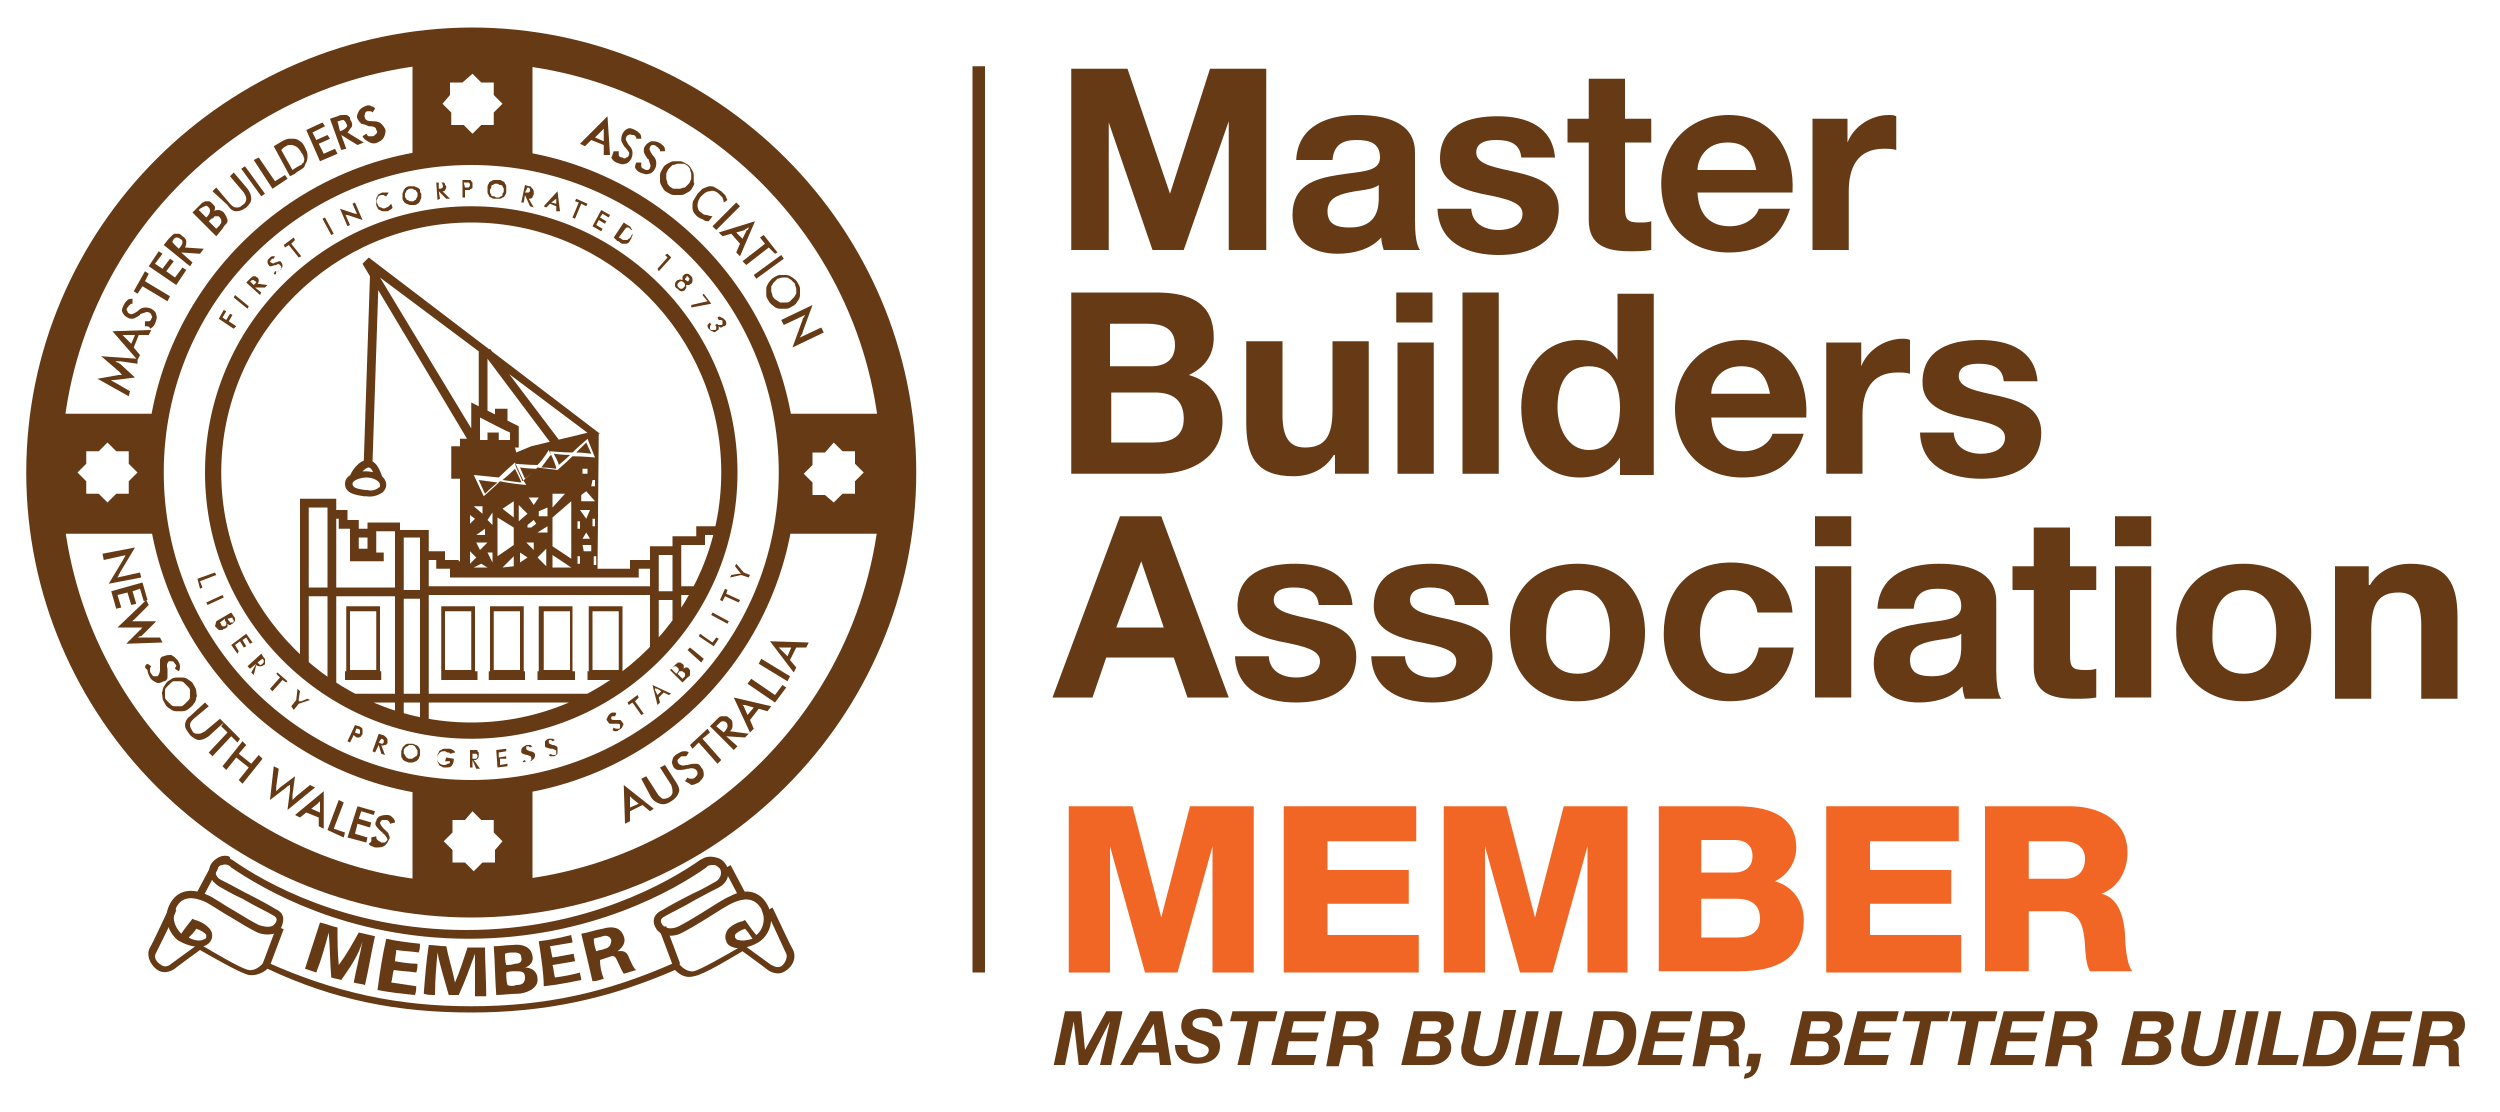 <?xml version="1.0" encoding="utf-8"?>
<!-- Generator: Adobe Illustrator 17.1.0, SVG Export Plug-In . SVG Version: 6.00 Build 0)  -->
<!DOCTYPE svg PUBLIC "-//W3C//DTD SVG 1.1//EN" "http://www.w3.org/Graphics/SVG/1.1/DTD/svg11.dtd">
<svg version="1.1" xmlns="http://www.w3.org/2000/svg" xmlns:xlink="http://www.w3.org/1999/xlink" x="0px" y="0px"
	 viewBox="0 0 200 89" enable-background="new 0 0 200 89" xml:space="preserve">
<g id="Layer_1">
</g>
<g id="Layer_2">
	<g>
		<rect x="77.8" y="5.3" fill="#653A15" width="1" height="72.5"/>
		<g>
			<path fill="#653A15" d="M85.7,5.5h4.5l3.4,10h0l3.2-10h4.5V20h-3V9.7h0L94.7,20h-2.5L88.7,9.8h0V20h-3V5.5z"/>
			<path fill="#653A15" d="M103.7,12.7c0.2-2.7,2.6-3.5,4.9-3.5c2.1,0,4.6,0.5,4.6,3v5.5c0,1,0.1,1.9,0.4,2.3h-2.9
				c-0.1-0.3-0.2-0.7-0.2-1c-0.9,1-2.3,1.3-3.5,1.3c-2,0-3.6-1-3.6-3.1c0-2.4,1.8-2.9,3.6-3.2c1.8-0.3,3.4-0.2,3.4-1.4
				c0-1.2-0.9-1.4-1.9-1.4c-1.1,0-1.8,0.4-1.9,1.6H103.7z M110.3,14.8c-0.5,0.4-1.5,0.4-2.4,0.6c-0.9,0.2-1.7,0.5-1.7,1.5
				c0,1.1,0.8,1.3,1.8,1.3c2.3,0,2.3-1.8,2.3-2.4V14.8z"/>
			<path fill="#653A15" d="M117.7,16.6c0,1.3,1.1,1.8,2.2,1.8c0.8,0,1.9-0.3,1.9-1.3c0-0.9-1.2-1.2-3.3-1.6c-1.7-0.4-3.3-1-3.3-2.8
				c0-2.7,2.3-3.4,4.6-3.4c2.3,0,4.4,0.8,4.6,3.3h-2.7c-0.1-1.1-0.9-1.4-2-1.4c-0.6,0-1.6,0.1-1.6,1c0,1,1.6,1.2,3.3,1.6
				c1.7,0.4,3.3,1,3.3,2.9c0,2.8-2.4,3.7-4.8,3.7c-2.4,0-4.8-0.9-4.9-3.7H117.7z"/>
			<path fill="#653A15" d="M130,9.5h2.1v1.9H130v5.2c0,1,0.2,1.2,1.2,1.2c0.3,0,0.6,0,0.9-0.1V20c-0.5,0.1-1.1,0.1-1.7,0.1
				c-1.8,0-3.3-0.4-3.3-2.5v-6.2h-1.7V9.5h1.7V6.3h2.9V9.5z"/>
			<path fill="#653A15" d="M135.8,15.4c0.1,1.8,1,2.7,2.6,2.7c1.2,0,2.1-0.7,2.3-1.4h2.5c-0.8,2.5-2.5,3.5-4.9,3.5
				c-3.3,0-5.4-2.3-5.4-5.5c0-3.1,2.2-5.5,5.4-5.5c3.6,0,5.3,3,5.1,6.2H135.8z M140.5,13.6c-0.3-1.5-0.9-2.2-2.3-2.2
				c-1.8,0-2.4,1.4-2.4,2.2H140.5z"/>
			<path fill="#653A15" d="M145.1,9.5h2.7v1.9h0c0.5-1.3,1.9-2.2,3.3-2.2c0.2,0,0.4,0,0.6,0.1V12c-0.3-0.1-0.7-0.1-1-0.1
				c-2.1,0-2.8,1.5-2.8,3.4V20h-2.9V9.5z"/>
			<path fill="#653A15" d="M85.7,23.4h6.8c2.8,0,4.6,0.9,4.6,3.6c0,1.4-0.7,2.4-2,3c1.8,0.5,2.7,1.9,2.7,3.7c0,2.9-2.5,4.2-5.1,4.2
				h-7V23.4z M88.9,29.3h3.2c1.1,0,1.9-0.5,1.9-1.7c0-1.4-1.1-1.7-2.2-1.7h-3V29.3z M88.9,35.4h3.4c1.3,0,2.4-0.4,2.4-1.9
				c0-1.5-0.9-2.1-2.3-2.1h-3.5V35.4z"/>
			<path fill="#653A15" d="M109.5,37.9h-2.7v-1.5h-0.1c-0.7,1.2-2,1.7-3.2,1.7c-3.1,0-3.8-1.7-3.8-4.3v-6.5h2.9v5.9
				c0,1.7,0.5,2.6,1.8,2.6c1.6,0,2.2-0.9,2.2-3v-5.5h2.9V37.9z"/>
			<path fill="#653A15" d="M114.6,25.8h-2.9v-2.4h2.9V25.8z M111.8,27.4h2.9v10.5h-2.9V27.4z"/>
			<path fill="#653A15" d="M117,23.4h2.9v14.5H117V23.4z"/>
			<path fill="#653A15" d="M129.6,36.6L129.6,36.6c-0.7,1.1-1.9,1.6-3.2,1.6c-3.2,0-4.7-2.7-4.7-5.6c0-2.8,1.6-5.4,4.6-5.4
				c1.2,0,2.5,0.5,3.1,1.6h0h0v-5.3h2.9v14.5h-2.7V36.6z M127.1,29.3c-1.9,0-2.5,1.6-2.5,3.3c0,1.6,0.8,3.4,2.5,3.4
				c1.9,0,2.5-1.7,2.5-3.4C129.6,30.9,129,29.3,127.1,29.3z"/>
			<path fill="#653A15" d="M136.9,33.4c0.1,1.8,1,2.7,2.6,2.7c1.2,0,2.1-0.7,2.3-1.4h2.5c-0.8,2.5-2.5,3.5-4.9,3.5
				c-3.3,0-5.4-2.3-5.4-5.5c0-3.1,2.2-5.5,5.4-5.5c3.6,0,5.3,3,5.1,6.2H136.9z M141.6,31.5c-0.3-1.5-0.9-2.2-2.3-2.2
				c-1.8,0-2.4,1.4-2.4,2.2H141.6z"/>
			<path fill="#653A15" d="M146.2,27.4h2.7v1.9h0c0.5-1.3,1.9-2.2,3.3-2.2c0.2,0,0.4,0,0.6,0.1v2.7c-0.3-0.1-0.7-0.1-1-0.1
				c-2.1,0-2.8,1.5-2.8,3.4v4.7h-2.9V27.4z"/>
			<path fill="#653A15" d="M156.3,34.5c0,1.3,1.1,1.8,2.2,1.8c0.8,0,1.9-0.3,1.9-1.3c0-0.9-1.2-1.2-3.3-1.6c-1.7-0.4-3.3-1-3.3-2.8
				c0-2.7,2.3-3.4,4.6-3.4c2.3,0,4.4,0.8,4.6,3.3h-2.7c-0.1-1.1-0.9-1.4-2-1.4c-0.6,0-1.6,0.1-1.6,1c0,1,1.6,1.2,3.3,1.6
				c1.7,0.4,3.3,1,3.3,2.9c0,2.8-2.4,3.7-4.8,3.7c-2.4,0-4.8-0.9-4.9-3.7H156.3z"/>
			<path fill="#653A15" d="M89.6,41.3h3.3l5.4,14.5H95l-1.1-3.2h-5.4l-1.1,3.2h-3.2L89.6,41.3z M89.3,50.2h3.8l-1.8-5.3h0L89.3,50.2
				z"/>
			<path fill="#653A15" d="M101.5,52.4c0,1.3,1.1,1.8,2.2,1.8c0.8,0,1.9-0.3,1.9-1.3c0-0.9-1.2-1.2-3.3-1.6c-1.7-0.4-3.3-1-3.3-2.8
				c0-2.7,2.3-3.4,4.6-3.4c2.3,0,4.4,0.8,4.6,3.3h-2.7c-0.1-1.1-0.9-1.4-2-1.4c-0.6,0-1.6,0.1-1.6,1c0,1,1.6,1.2,3.3,1.6
				c1.7,0.4,3.3,1,3.3,2.9c0,2.8-2.4,3.7-4.8,3.7c-2.4,0-4.8-0.9-4.9-3.7H101.5z"/>
			<path fill="#653A15" d="M112.4,52.4c0,1.3,1.1,1.8,2.2,1.8c0.8,0,1.9-0.3,1.9-1.3c0-0.9-1.2-1.2-3.3-1.6c-1.7-0.4-3.3-1-3.3-2.8
				c0-2.7,2.3-3.4,4.6-3.4c2.3,0,4.4,0.8,4.6,3.3h-2.7c-0.1-1.1-0.9-1.4-2-1.4c-0.6,0-1.6,0.1-1.6,1c0,1,1.6,1.2,3.3,1.6
				c1.7,0.4,3.3,1,3.3,2.9c0,2.8-2.4,3.7-4.8,3.7c-2.4,0-4.8-0.9-4.9-3.7H112.4z"/>
			<path fill="#653A15" d="M126.2,45.1c3.3,0,5.4,2.2,5.4,5.5c0,3.3-2.1,5.5-5.4,5.5c-3.3,0-5.4-2.2-5.4-5.5
				C120.7,47.2,122.9,45.1,126.2,45.1z M126.2,53.9c2,0,2.6-1.7,2.6-3.3c0-1.7-0.6-3.4-2.6-3.4c-1.9,0-2.5,1.7-2.5,3.4
				C123.6,52.3,124.2,53.9,126.2,53.9z"/>
			<path fill="#653A15" d="M140.6,49c-0.2-1.2-0.9-1.8-2.1-1.8c-1.8,0-2.5,1.9-2.5,3.4c0,1.5,0.6,3.3,2.4,3.3c1.3,0,2.1-0.9,2.3-2.1
				h2.8c-0.4,2.8-2.3,4.3-5.1,4.3c-3.2,0-5.3-2.2-5.3-5.4c0-3.3,1.9-5.7,5.4-5.7c2.5,0,4.7,1.3,4.9,4H140.6z"/>
			<path fill="#653A15" d="M148.1,43.7h-2.9v-2.4h2.9V43.7z M145.2,45.3h2.9v10.5h-2.9V45.3z"/>
			<path fill="#653A15" d="M150.2,48.6c0.2-2.7,2.6-3.5,4.9-3.5c2.1,0,4.6,0.5,4.6,3v5.5c0,1,0.1,1.9,0.4,2.3h-2.9
				c-0.1-0.3-0.2-0.7-0.2-1c-0.9,1-2.3,1.3-3.5,1.3c-2,0-3.6-1-3.6-3.1c0-2.4,1.8-2.9,3.6-3.2c1.8-0.3,3.4-0.2,3.4-1.4
				c0-1.2-0.9-1.4-1.9-1.4c-1.1,0-1.8,0.4-1.9,1.6H150.2z M156.9,50.7c-0.5,0.4-1.5,0.4-2.4,0.6c-0.9,0.2-1.7,0.5-1.7,1.5
				c0,1.1,0.8,1.3,1.8,1.3c2.3,0,2.3-1.8,2.3-2.4V50.7z"/>
			<path fill="#653A15" d="M165.6,45.3h2.1v1.9h-2.1v5.2c0,1,0.2,1.2,1.2,1.2c0.3,0,0.6,0,0.9-0.1v2.3c-0.5,0.1-1.1,0.1-1.7,0.1
				c-1.8,0-3.3-0.4-3.3-2.5v-6.2H161v-1.9h1.7v-3.1h2.9V45.3z"/>
			<path fill="#653A15" d="M172.1,43.7h-2.9v-2.4h2.9V43.7z M169.2,45.3h2.9v10.5h-2.9V45.3z"/>
			<path fill="#653A15" d="M179.5,45.1c3.3,0,5.4,2.2,5.4,5.5c0,3.3-2.1,5.5-5.4,5.5c-3.3,0-5.4-2.2-5.4-5.5
				C174,47.2,176.2,45.1,179.5,45.1z M179.5,53.9c2,0,2.6-1.7,2.6-3.3c0-1.7-0.6-3.4-2.6-3.4c-1.9,0-2.5,1.7-2.5,3.4
				C176.9,52.3,177.5,53.9,179.5,53.9z"/>
			<path fill="#653A15" d="M186.8,45.3h2.7v1.5h0.1c0.7-1.2,2-1.7,3.2-1.7c3.1,0,3.8,1.7,3.8,4.3v6.5h-2.9v-5.9
				c0-1.7-0.5-2.6-1.8-2.6c-1.6,0-2.2,0.9-2.2,3v5.5h-2.9V45.3z"/>
			<path fill="#F16624" d="M85.5,64.5h5.1l2.3,8.9h0l2.3-8.9h5.1v13.3H97V67.7h0l-2.8,10.1h-2.6l-2.8-10.1h0v10.1h-3.3V64.5z"/>
			<path fill="#F16624" d="M102.7,64.5h10.6v2.8h-7.1v2.3h6.5v2.7h-6.5v2.5h7.3v3h-10.8V64.5z"/>
			<path fill="#F16624" d="M115.4,64.5h5.1l2.3,8.9h0l2.3-8.9h5.1v13.3H127V67.7h0l-2.8,10.1h-2.6l-2.8-10.1h0v10.1h-3.3V64.5z"/>
			<path fill="#F16624" d="M132.7,64.5h6.2c2.3,0,4.8,0.6,4.8,3.3c0,1.2-0.7,2.2-1.7,2.7c1.4,0.4,2.3,1.6,2.3,3.1
				c0,3.2-2.3,4.1-5.2,4.1h-6.4V64.5z M136.1,69.8h2.7c0.6,0,1.4-0.3,1.4-1.3c0-1-0.7-1.3-1.4-1.3h-2.7V69.8z M136.1,75h2.8
				c1.1,0,1.9-0.4,1.9-1.5c0-1.2-0.8-1.6-1.9-1.6h-2.8V75z"/>
			<path fill="#F16624" d="M146.1,64.5h10.6v2.8h-7.1v2.3h6.5v2.7h-6.5v2.5h7.3v3h-10.8V64.5z"/>
			<path fill="#F16624" d="M158.8,64.5h6.8c2.3,0,4.6,1.1,4.6,3.7c0,1.4-0.7,2.8-2.1,3.3v0c1.4,0.3,1.8,1.9,1.9,3.2
				c0,0.6,0.1,2.5,0.6,3h-3.4c-0.3-0.4-0.4-1.7-0.4-2.1c-0.1-1.3-0.3-2.7-1.9-2.7h-2.6v4.8h-3.5V64.5z M162.3,70.3h2.9
				c1,0,1.6-0.6,1.6-1.6c0-1-0.8-1.4-1.7-1.4h-2.8V70.3z"/>
			<path fill="#653A15" d="M85.2,80.9h1.3l0.3,3.1h0l1.7-3.1h1.3l-0.9,4.3H88l0.8-3.5h0L87,85.2h-0.7l-0.4-3.5h0l-0.7,3.5h-0.9
				L85.2,80.9z"/>
			<path fill="#653A15" d="M92,80.9h1l0.7,4.3h-0.9l-0.1-1h-1.6l-0.5,1h-1L92,80.9z M91.3,83.6h1.2l-0.2-1.7h0L91.3,83.6z"/>
			<path fill="#653A15" d="M95,83.8c0,0.6,0.4,0.8,0.9,0.8c0.4,0,0.8-0.2,0.8-0.6c0-0.4-0.6-0.5-1.1-0.7c-0.5-0.2-1.1-0.4-1.1-1.2
				c0-1,0.9-1.4,1.7-1.4c0.9,0,1.6,0.4,1.6,1.4H97c0-0.5-0.3-0.7-0.8-0.7c-0.4,0-0.8,0.1-0.8,0.5c0,0.4,0.7,0.5,1,0.6
				c0.7,0.2,1.2,0.4,1.2,1.2c0,1-0.9,1.4-1.8,1.4c-1.2,0-1.8-0.5-1.8-1.5H95z"/>
			<path fill="#653A15" d="M99.8,81.7h-1.4l0.2-0.8h3.6l-0.2,0.8h-1.3l-0.7,3.5h-1L99.8,81.7z"/>
			<path fill="#653A15" d="M102.8,80.9h3.3l-0.2,0.8h-2.4l-0.2,0.9h2.2l-0.2,0.7h-2.2l-0.2,1.1h2.4l-0.2,0.8h-3.4L102.8,80.9z"/>
			<path fill="#653A15" d="M106.9,80.9h2.1c0.8,0,1.3,0.3,1.3,1.1c0,0.6-0.4,1.1-1,1.2v0c0.4,0.1,0.5,0.4,0.5,0.8c0,0.2,0,0.5,0,0.8
				c0,0.2,0,0.4,0.1,0.5h-0.9c0-0.1,0-0.2,0-0.3c0-0.3,0-0.6,0-0.9c0-0.4-0.2-0.5-0.6-0.5h-0.9l-0.4,1.7h-1L106.9,80.9z M107.4,82.9
				h0.9c0.5,0,1-0.2,1-0.7c0-0.5-0.3-0.5-0.7-0.5h-0.9L107.4,82.9z"/>
			<path fill="#653A15" d="M113.1,80.9h1.8c0.9,0,1.4,0.2,1.4,1c0,0.5-0.3,0.9-0.8,1v0c0.4,0.1,0.6,0.5,0.6,0.9
				c0,0.9-0.8,1.4-1.7,1.4h-2.3L113.1,80.9z M113.3,84.5h1.2c0.4,0,0.7-0.2,0.7-0.7c0-0.5-0.4-0.5-0.8-0.5h-0.9L113.3,84.5z
				 M113.6,82.7h1.1c0.3,0,0.6-0.2,0.6-0.6c0-0.3-0.2-0.4-0.5-0.4h-1L113.6,82.7z"/>
			<path fill="#653A15" d="M120.7,83.4c-0.3,1.2-0.7,1.9-2.1,1.9c-0.8,0-1.7-0.3-1.7-1.3c0-0.2,0-0.4,0.1-0.6l0.5-2.5h1l-0.5,2.5
				c0,0.1-0.1,0.4-0.1,0.5c0,0.2,0.2,0.6,0.8,0.6c0.8,0,0.9-0.4,1.1-1.1l0.5-2.6h1L120.7,83.4z"/>
			<path fill="#653A15" d="M122.1,80.9h1l-0.9,4.3h-1L122.1,80.9z"/>
			<path fill="#653A15" d="M124,80.9h1l-0.7,3.5h2.1l-0.2,0.8h-3.1L124,80.9z"/>
			<path fill="#653A15" d="M127.5,80.9h1.6c1.2,0,1.8,0.6,1.8,1.7c0,1.5-0.8,2.7-2.5,2.7h-1.8L127.5,80.9z M127.7,84.4h0.7
				c1,0,1.5-0.8,1.5-1.7c0-0.6-0.3-1.1-0.9-1.1h-0.7L127.7,84.4z"/>
			<path fill="#653A15" d="M132.1,80.9h3.3l-0.2,0.8h-2.4l-0.2,0.9h2.2l-0.2,0.7h-2.2l-0.2,1.1h2.4l-0.2,0.8h-3.4L132.1,80.9z"/>
			<path fill="#653A15" d="M136.2,80.9h2.1c0.8,0,1.3,0.3,1.3,1.1c0,0.6-0.4,1.1-1,1.2v0c0.4,0.1,0.5,0.4,0.5,0.8c0,0.2,0,0.5,0,0.8
				c0,0.2,0,0.4,0.1,0.5h-0.9c0-0.1,0-0.2,0-0.3c0-0.3,0-0.6,0-0.9c0-0.4-0.2-0.5-0.6-0.5h-0.9l-0.4,1.7h-1L136.2,80.9z M136.8,82.9
				h0.9c0.5,0,1-0.2,1-0.7c0-0.5-0.3-0.5-0.7-0.5H137L136.8,82.9z"/>
			<path fill="#653A15" d="M139.9,84.3h1c-0.2,0.9-0.2,1.9-1.4,2l0.1-0.4c0.4-0.1,0.5-0.2,0.5-0.6h-0.4L139.9,84.3z"/>
			<path fill="#653A15" d="M144.2,80.9h1.8c0.9,0,1.4,0.2,1.4,1c0,0.5-0.3,0.9-0.8,1v0c0.4,0.1,0.6,0.5,0.6,0.9
				c0,0.9-0.8,1.4-1.7,1.4h-2.3L144.2,80.9z M144.4,84.5h1.2c0.4,0,0.7-0.2,0.7-0.7c0-0.5-0.4-0.5-0.8-0.5h-0.9L144.4,84.5z
				 M144.7,82.7h1.1c0.3,0,0.6-0.2,0.6-0.6c0-0.3-0.2-0.4-0.5-0.4h-1L144.7,82.7z"/>
			<path fill="#653A15" d="M148.6,80.9h3.3l-0.2,0.8h-2.4l-0.2,0.9h2.2l-0.2,0.7h-2.2l-0.2,1.1h2.4l-0.2,0.8h-3.4L148.6,80.9z"/>
			<path fill="#653A15" d="M153.6,81.7h-1.4l0.2-0.8h3.6l-0.2,0.8h-1.3l-0.7,3.5h-1L153.6,81.7z"/>
			<path fill="#653A15" d="M157.3,81.7H156l0.2-0.8h3.6l-0.2,0.8h-1.3l-0.7,3.5h-1L157.3,81.7z"/>
			<path fill="#653A15" d="M160.3,80.9h3.3l-0.2,0.8h-2.4l-0.2,0.9h2.2l-0.2,0.7h-2.2l-0.2,1.1h2.4l-0.2,0.8h-3.4L160.3,80.9z"/>
			<path fill="#653A15" d="M164.4,80.9h2.1c0.8,0,1.3,0.3,1.3,1.1c0,0.6-0.4,1.1-1,1.2v0c0.4,0.1,0.5,0.4,0.5,0.8c0,0.2,0,0.5,0,0.8
				c0,0.2,0,0.4,0.1,0.5h-0.9c0-0.1,0-0.2,0-0.3c0-0.3,0-0.6,0-0.9c0-0.4-0.2-0.5-0.6-0.5h-0.9l-0.4,1.7h-1L164.4,80.9z M165,82.9
				h0.9c0.5,0,1-0.2,1-0.7c0-0.5-0.3-0.5-0.7-0.5h-0.9L165,82.9z"/>
			<path fill="#653A15" d="M170.7,80.9h1.8c0.9,0,1.4,0.2,1.4,1c0,0.5-0.3,0.9-0.8,1v0c0.4,0.1,0.6,0.5,0.6,0.9
				c0,0.9-0.8,1.4-1.7,1.4h-2.3L170.7,80.9z M170.8,84.5h1.2c0.4,0,0.7-0.2,0.7-0.7c0-0.5-0.4-0.5-0.8-0.5h-0.9L170.8,84.5z
				 M171.2,82.7h1.1c0.3,0,0.6-0.2,0.6-0.6c0-0.3-0.2-0.4-0.5-0.4h-1L171.2,82.7z"/>
			<path fill="#653A15" d="M178.3,83.4c-0.3,1.2-0.7,1.9-2.1,1.9c-0.8,0-1.7-0.3-1.7-1.3c0-0.2,0-0.4,0.1-0.6l0.5-2.5h1l-0.5,2.5
				c0,0.1-0.1,0.4-0.1,0.5c0,0.2,0.2,0.6,0.8,0.6c0.8,0,0.9-0.4,1.1-1.1l0.5-2.6h1L178.3,83.4z"/>
			<path fill="#653A15" d="M179.7,80.9h1l-0.9,4.3h-1L179.7,80.9z"/>
			<path fill="#653A15" d="M181.5,80.9h1l-0.7,3.5h2.1l-0.2,0.8h-3.1L181.5,80.9z"/>
			<path fill="#653A15" d="M185.1,80.9h1.6c1.2,0,1.8,0.6,1.8,1.7c0,1.5-0.8,2.7-2.5,2.7h-1.8L185.1,80.9z M185.3,84.4h0.7
				c1,0,1.5-0.8,1.5-1.7c0-0.6-0.3-1.1-0.9-1.1h-0.7L185.3,84.4z"/>
			<path fill="#653A15" d="M189.7,80.9h3.3l-0.2,0.8h-2.4l-0.2,0.9h2.2l-0.2,0.7h-2.2l-0.2,1.1h2.4l-0.2,0.8h-3.4L189.7,80.9z"/>
			<path fill="#653A15" d="M193.8,80.9h2.1c0.8,0,1.3,0.3,1.3,1.1c0,0.6-0.4,1.1-1,1.2v0c0.4,0.1,0.5,0.4,0.5,0.8c0,0.2,0,0.5,0,0.8
				c0,0.2,0,0.4,0.1,0.5h-0.9c0-0.1,0-0.2,0-0.3c0-0.3,0-0.6,0-0.9c0-0.4-0.2-0.5-0.6-0.5h-0.9l-0.4,1.7h-1L193.8,80.9z M194.3,82.9
				h0.9c0.5,0,1-0.2,1-0.7c0-0.5-0.3-0.5-0.7-0.5h-0.9L194.3,82.9z"/>
		</g>
		<g>
			<path fill="#653A15" d="M9.6,28.9c0,0-0.1,0-0.2,0c-0.1,0-0.1,0-0.2,0c0.1,0,0.1,0.1,0.2,0.1c0.1,0,0.1,0.1,0.2,0.1l1.2,1.1
				l-1.6,0.2c-0.1,0-0.1,0-0.2,0c-0.1,0-0.1,0-0.2,0c0.1,0,0.1,0,0.2,0.1c0.1,0,0.1,0.1,0.2,0.1l1.2,0.7l-0.1,0.4l-2.5-1.4L9.5,30
				c0,0,0.1,0,0.1,0c0.1,0,0.2,0,0.2,0c-0.1,0-0.1-0.1-0.2-0.2c0,0,0,0-0.1-0.1l-1.4-1.2l2.9,0.2L11,29.1L9.6,28.9z M11.9,26.8
				l-0.8,0l-0.4,1l0.5,0.6l-0.2,0.4L9,26.5l3.1-0.1L11.9,26.8z M10.5,27.5l0.3-0.7l-0.7,0c0,0-0.1,0-0.1,0c-0.1,0-0.1,0-0.2,0
				c0,0,0.1,0.1,0.1,0.1c0,0,0.1,0.1,0.1,0.1L10.5,27.5z M11.6,26.1l0-0.4c0.1,0,0.2,0,0.3,0c0.1,0,0.2-0.1,0.2-0.2
				c0.1-0.1,0.1-0.2,0-0.3c0-0.1-0.1-0.2-0.2-0.2c-0.1-0.1-0.3,0-0.6,0.1c0,0-0.1,0-0.1,0.1c-0.3,0.2-0.5,0.3-0.6,0.3
				c-0.1,0-0.3,0-0.4-0.1c-0.2-0.1-0.3-0.2-0.4-0.4c-0.1-0.2,0-0.4,0.1-0.6c0.1-0.2,0.2-0.3,0.3-0.4c0.1-0.1,0.3-0.1,0.4-0.1l0,0.4
				c-0.1,0-0.2,0-0.2,0.1c-0.1,0-0.1,0.1-0.2,0.2c-0.1,0.1-0.1,0.2,0,0.3c0,0.1,0.1,0.2,0.2,0.2c0.1,0.1,0.3,0,0.6-0.2c0,0,0,0,0,0
				c0.2-0.2,0.4-0.3,0.6-0.3c0.1,0,0.3,0,0.5,0.1c0.2,0.1,0.4,0.3,0.4,0.5c0.1,0.2,0,0.4-0.1,0.7c-0.1,0.2-0.2,0.3-0.4,0.4
				C12,26.1,11.8,26.1,11.6,26.1z M11.6,22.5l2,1.2l-0.2,0.4l-2-1.2L11,23.5l-0.3-0.2l0.9-1.6l0.3,0.2L11.6,22.5z M14.1,22.8
				l-2.2-1.5l0.8-1.2l0.3,0.2l-0.6,0.8l0.6,0.4l0.6-0.8l0.3,0.2l-0.6,0.8l0.7,0.5l0.6-0.8l0.3,0.2L14.1,22.8z M14.5,20.2l0.9,0.8
				l-0.2,0.3l-2.1-1.7l0.4-0.5c0.1-0.1,0.2-0.2,0.3-0.3c0.1-0.1,0.2-0.1,0.2-0.1c0.1,0,0.2,0,0.3,0c0.1,0,0.2,0.1,0.3,0.2
				c0.2,0.1,0.3,0.3,0.3,0.4c0,0.2,0,0.3-0.1,0.5l1.5,0.1l-0.3,0.4L14.5,20.2L14.5,20.2z M14.3,19.9L14.3,19.9
				c0.2-0.2,0.3-0.4,0.3-0.5c0-0.1,0-0.2-0.2-0.3c-0.1-0.1-0.2-0.1-0.3-0.1c-0.1,0-0.2,0.1-0.3,0.3l0,0.1L14.3,19.9z M17.3,18.9
				l-1.9-1.9l0.5-0.5c0.1-0.1,0.2-0.2,0.3-0.3c0.1,0,0.2-0.1,0.2-0.1c0.1,0,0.2,0,0.3,0c0.1,0,0.2,0.1,0.3,0.2
				c0.1,0.1,0.2,0.2,0.2,0.3c0,0.1,0,0.2-0.1,0.3c0.1-0.1,0.3-0.1,0.4-0.1c0.1,0,0.3,0.1,0.4,0.2c0.1,0.1,0.1,0.2,0.2,0.3
				c0,0.1,0.1,0.2,0.1,0.3c0,0.1,0,0.2-0.1,0.3c-0.1,0.1-0.2,0.2-0.3,0.4L17.3,18.9z M16.5,17.4l0.1-0.1c0.1-0.1,0.2-0.3,0.2-0.4
				c0-0.1,0-0.2-0.1-0.3c-0.1-0.1-0.2-0.2-0.3-0.1c-0.1,0-0.2,0.1-0.4,0.2l-0.1,0.1L16.5,17.4z M17.3,18.3l0.1-0.1
				c0.1-0.1,0.2-0.2,0.2-0.2c0-0.1,0.1-0.1,0.1-0.2c0-0.1,0-0.1,0-0.2c0-0.1-0.1-0.1-0.1-0.2c-0.1-0.1-0.1-0.1-0.2-0.1
				c-0.1,0-0.1,0-0.2,0c0,0-0.1,0-0.1,0.1c0,0-0.1,0.1-0.2,0.1l-0.1,0.1l-0.1,0.1L17.3,18.3z M17,15.3l0.3-0.3l1.1,1.3
				c0.2,0.2,0.3,0.3,0.5,0.3c0.2,0,0.3,0,0.5-0.2c0.2-0.1,0.3-0.3,0.3-0.5c0-0.2-0.1-0.3-0.2-0.5l-1.1-1.3l0.3-0.3l1.1,1.3
				c0.2,0.3,0.3,0.5,0.3,0.8c0,0.3-0.2,0.5-0.4,0.7c-0.3,0.2-0.5,0.3-0.8,0.3c-0.3,0-0.5-0.2-0.7-0.5L17,15.3z M20.9,15.7l-1.6-2.2
				l0.3-0.2l1.6,2.2L20.9,15.7z M21.8,15.1l-1.5-2.3l0.4-0.2l1.3,1.9l0.8-0.5l0.2,0.3L21.8,15.1z M23.2,14.1l-1.3-2.4l0.5-0.3
				c0.3-0.2,0.6-0.3,0.7-0.3c0.2,0,0.3,0,0.4,0c0.2,0,0.4,0.1,0.5,0.2c0.2,0.1,0.3,0.3,0.4,0.5c0.1,0.2,0.2,0.4,0.2,0.6
				c0,0.2,0,0.4-0.1,0.6c-0.1,0.1-0.1,0.3-0.2,0.4c-0.1,0.1-0.3,0.2-0.6,0.4l-0.1,0.1L23.2,14.1z M23.4,13.6l0.3-0.2
				c0.2-0.1,0.3-0.2,0.4-0.2c0.1-0.1,0.1-0.2,0.2-0.2c0-0.1,0.1-0.3,0-0.4c0-0.1-0.1-0.3-0.2-0.4c-0.1-0.2-0.2-0.3-0.3-0.4
				c-0.1-0.1-0.2-0.1-0.4-0.2c-0.1,0-0.2,0-0.3,0c-0.1,0-0.2,0.1-0.4,0.2l-0.1,0.1l-0.1,0.1L23.4,13.6z M25.6,12.9l-1.1-2.5l1.3-0.6
				l0.2,0.3L25,10.6l0.3,0.6l0.9-0.4l0.2,0.3l-0.9,0.4l0.4,0.8l0.9-0.4l0.2,0.4L25.6,12.9z M27.3,10.8l0.4,1.1l-0.4,0.1l-0.9-2.5
				L27,9.3c0.2-0.1,0.3-0.1,0.4-0.1c0.1,0,0.2,0,0.3,0c0.1,0,0.2,0.1,0.3,0.2C28,9.5,28,9.6,28.1,9.7c0.1,0.2,0.1,0.4,0,0.5
				c-0.1,0.1-0.2,0.3-0.3,0.4l1.3,0.8l-0.5,0.2L27.3,10.8L27.3,10.8z M27.2,10.5L27.2,10.5c0.3-0.1,0.4-0.2,0.5-0.3
				c0.1-0.1,0.1-0.2,0-0.3c0-0.1-0.1-0.2-0.2-0.3c-0.1,0-0.2,0-0.4,0.1l-0.1,0L27.2,10.5z M29,10.9l0.3-0.2c0.1,0.1,0.1,0.2,0.2,0.2
				c0.1,0,0.2,0,0.3,0c0.1,0,0.2-0.1,0.3-0.2c0.1-0.1,0.1-0.2,0-0.3c0-0.2-0.2-0.3-0.5-0.3c0,0-0.1,0-0.1,0C29.3,10,29,9.9,28.9,9.9
				c-0.1-0.1-0.2-0.2-0.3-0.4c-0.1-0.2,0-0.4,0.1-0.6c0.1-0.2,0.3-0.3,0.5-0.4c0.2-0.1,0.4-0.1,0.5,0c0.1,0,0.3,0.1,0.3,0.2L29.8,9
				c-0.1-0.1-0.1-0.1-0.2-0.1c-0.1,0-0.1,0-0.2,0c-0.1,0-0.2,0.1-0.2,0.2c0,0.1-0.1,0.2,0,0.3c0,0.2,0.2,0.3,0.6,0.3c0,0,0,0,0.1,0
				c0.3,0,0.5,0.1,0.6,0.2c0.1,0.1,0.2,0.2,0.3,0.4c0.1,0.2,0,0.5-0.1,0.7c-0.1,0.2-0.3,0.3-0.5,0.4c-0.2,0.1-0.4,0.1-0.6,0
				C29.2,11.2,29.1,11.1,29,10.9z M48.3,12.4l0-0.8l-1-0.4l-0.5,0.5l-0.4-0.2l2.2-2.2l0.2,3.1L48.3,12.4z M47.6,11l0.7,0.3l0-0.7
				c0,0,0-0.1,0-0.1c0-0.1,0-0.1,0-0.2c0,0-0.1,0.1-0.1,0.1c0,0-0.1,0.1-0.1,0.1L47.6,11z M49.1,12.1l0.4,0c0,0.1,0,0.2,0,0.3
				c0,0.1,0.1,0.2,0.3,0.2c0.1,0.1,0.2,0.1,0.3,0c0.1,0,0.2-0.1,0.2-0.2c0.1-0.1,0-0.3-0.2-0.5c0,0,0-0.1-0.1-0.1
				c-0.2-0.3-0.3-0.5-0.3-0.6c0-0.1,0-0.3,0.1-0.5c0.1-0.2,0.2-0.3,0.4-0.4c0.2-0.1,0.4,0,0.6,0.1c0.2,0.1,0.3,0.2,0.4,0.3
				c0.1,0.1,0.1,0.3,0.1,0.4l-0.4,0c0-0.1,0-0.2-0.1-0.2c0-0.1-0.1-0.1-0.2-0.1c-0.1,0-0.2-0.1-0.3,0c-0.1,0-0.2,0.1-0.2,0.2
				c-0.1,0.1,0,0.3,0.2,0.6c0,0,0,0,0,0c0.2,0.2,0.3,0.4,0.3,0.6c0,0.1,0,0.3-0.1,0.5c-0.1,0.2-0.3,0.4-0.5,0.4
				c-0.2,0.1-0.4,0-0.7-0.1c-0.2-0.1-0.3-0.2-0.4-0.4C49,12.5,49,12.3,49.1,12.1z M50.9,13l0.4,0c0,0.1,0,0.2,0,0.3
				c0,0.1,0.1,0.2,0.2,0.2c0.1,0.1,0.2,0.1,0.3,0.1c0.1,0,0.2-0.1,0.2-0.2c0.1-0.1,0-0.3-0.1-0.6c0,0,0-0.1-0.1-0.1
				c-0.2-0.3-0.3-0.5-0.3-0.6c0-0.1,0-0.3,0.1-0.4c0.1-0.2,0.3-0.3,0.5-0.4c0.2,0,0.4,0,0.6,0.1c0.2,0.1,0.3,0.2,0.4,0.3
				c0.1,0.1,0.1,0.3,0.1,0.4l-0.4,0c0-0.1,0-0.2-0.1-0.2c0-0.1-0.1-0.1-0.2-0.2c-0.1-0.1-0.2-0.1-0.3-0.1c-0.1,0-0.2,0.1-0.2,0.2
				c-0.1,0.1,0,0.3,0.2,0.6c0,0,0,0,0,0c0.2,0.2,0.3,0.4,0.3,0.6c0,0.2,0,0.3-0.1,0.5c-0.1,0.2-0.3,0.4-0.5,0.4
				c-0.2,0.1-0.4,0-0.7-0.1c-0.2-0.1-0.3-0.2-0.4-0.4C50.8,13.4,50.8,13.2,50.9,13z M55.4,15c-0.1,0.2-0.2,0.3-0.4,0.4
				c-0.2,0.1-0.3,0.2-0.5,0.2c-0.2,0-0.4,0-0.6,0c-0.2,0-0.3-0.1-0.5-0.2c-0.2-0.1-0.3-0.2-0.4-0.4c-0.1-0.2-0.2-0.3-0.2-0.5
				c0-0.2,0-0.4,0-0.5c0-0.2,0.1-0.3,0.2-0.5c0.1-0.2,0.2-0.3,0.4-0.4c0.2-0.1,0.3-0.2,0.5-0.2c0.2,0,0.4,0,0.5,0
				c0.2,0,0.3,0.1,0.5,0.2c0.2,0.1,0.3,0.2,0.4,0.4c0.1,0.2,0.2,0.3,0.2,0.5c0,0.2,0,0.4,0,0.6C55.6,14.7,55.5,14.8,55.4,15z
				 M55.1,14.7c0.1-0.1,0.1-0.2,0.2-0.4c0-0.1,0-0.3,0-0.4c0-0.1-0.1-0.2-0.1-0.4c-0.1-0.1-0.1-0.2-0.3-0.3
				c-0.1-0.1-0.2-0.1-0.3-0.1c-0.1,0-0.2,0-0.4,0c-0.1,0-0.2,0.1-0.4,0.1c-0.1,0.1-0.2,0.2-0.3,0.3c-0.1,0.1-0.1,0.2-0.2,0.4
				c0,0.1,0,0.3,0,0.4c0,0.1,0.1,0.2,0.1,0.4c0.1,0.1,0.1,0.2,0.3,0.3c0.1,0.1,0.2,0.1,0.3,0.1c0.1,0,0.2,0,0.4,0
				c0.1,0,0.2-0.1,0.4-0.1C54.9,14.9,55,14.8,55.1,14.7z M57.9,16.2c0-0.2-0.1-0.3-0.1-0.4c-0.1-0.1-0.2-0.2-0.3-0.3
				c-0.2-0.2-0.5-0.3-0.7-0.2c-0.3,0-0.5,0.2-0.7,0.4c-0.2,0.2-0.3,0.5-0.3,0.7c0,0.3,0.1,0.5,0.3,0.6c0.1,0.1,0.2,0.2,0.4,0.2
				c0.1,0,0.3,0.1,0.5,0.1l-0.3,0.4c-0.1,0-0.3,0-0.4-0.1c-0.1-0.1-0.3-0.1-0.4-0.2c-0.2-0.1-0.3-0.3-0.4-0.4
				c-0.1-0.2-0.1-0.3-0.1-0.5c0-0.2,0-0.4,0.1-0.5c0.1-0.2,0.2-0.3,0.3-0.5c0.1-0.1,0.3-0.3,0.4-0.4c0.2-0.1,0.3-0.1,0.5-0.2
				c0.2,0,0.4,0,0.5,0.1c0.2,0.1,0.3,0.2,0.5,0.3c0.1,0.1,0.2,0.2,0.3,0.3c0.1,0.1,0.1,0.3,0.2,0.4L57.9,16.2z M57,18.1l1.9-1.9
				l0.3,0.3l-1.9,1.9L57,18.1z M58.9,20.2l0.3-0.7l-0.7-0.8l-0.7,0.2l-0.3-0.3l2.9-0.9l-1.2,2.8L58.9,20.2z M58.9,18.6l0.5,0.5
				l0.3-0.6c0,0,0-0.1,0.1-0.1c0,0,0.1-0.1,0.1-0.2c-0.1,0-0.1,0.1-0.2,0.1c0,0-0.1,0-0.1,0.1L58.9,18.6z M61.5,19.8l-1.8,1.4
				l-0.3-0.3l1.8-1.4l-0.4-0.5l0.3-0.2l1.1,1.4L62,20.3L61.5,19.8z M60.3,22l2.2-1.6l0.2,0.3l-2.2,1.6L60.3,22z M63.4,24.5
				c-0.2,0.1-0.3,0.2-0.5,0.2c-0.2,0-0.4,0-0.5,0c-0.2,0-0.4-0.1-0.5-0.2c-0.1-0.1-0.3-0.2-0.4-0.4c-0.1-0.2-0.2-0.3-0.2-0.5
				c0-0.2,0-0.4,0-0.5c0-0.2,0.1-0.3,0.2-0.5c0.1-0.1,0.2-0.3,0.4-0.4c0.2-0.1,0.3-0.2,0.5-0.2c0.2,0,0.4,0,0.5,0
				c0.2,0,0.3,0.1,0.5,0.2c0.1,0.1,0.3,0.2,0.4,0.4c0.1,0.2,0.2,0.3,0.2,0.5c0,0.2,0,0.4,0,0.5c0,0.2-0.1,0.4-0.2,0.5
				C63.7,24.3,63.6,24.4,63.4,24.5z M63.2,24.1c0.1-0.1,0.2-0.2,0.3-0.3c0.1-0.1,0.1-0.2,0.2-0.3c0-0.1,0-0.2,0-0.4
				c0-0.1-0.1-0.2-0.1-0.4c-0.1-0.1-0.2-0.2-0.3-0.3c-0.1-0.1-0.2-0.1-0.3-0.2c-0.1,0-0.3,0-0.4,0s-0.3,0.1-0.4,0.1
				c-0.1,0.1-0.2,0.2-0.3,0.3c-0.1,0.1-0.1,0.2-0.2,0.3c0,0.1,0,0.3,0,0.4c0,0.1,0.1,0.2,0.1,0.4c0.1,0.1,0.1,0.2,0.3,0.3
				c0.1,0.1,0.2,0.1,0.3,0.2c0.1,0,0.3,0,0.4,0C63,24.2,63.1,24.2,63.2,24.1z M62.5,25.6l2.5-1.2l-0.8,2.2c0,0.1,0,0.1-0.1,0.2
				c0,0.1-0.1,0.1-0.1,0.2l1.7-0.8l0.2,0.4l-2.5,1.2l0.8-2.2c0-0.1,0-0.1,0.1-0.2c0-0.1,0.1-0.1,0.1-0.2l-1.7,0.8L62.5,25.6z
				 M8.2,44.3l2.6-0.5l-1.2,2c0,0.1-0.1,0.1-0.1,0.2c0,0.1-0.1,0.1-0.1,0.2l1.8-0.4l0.1,0.4l-2.6,0.5l1.2-2c0-0.1,0.1-0.1,0.1-0.2
				c0-0.1,0.1-0.1,0.1-0.1l-1.8,0.4L8.2,44.3z M8.9,47.3l2.5-0.7l0.4,1.4l-0.3,0.1l-0.3-1l-0.6,0.2l0.3,1l-0.4,0.1l-0.3-1l-0.8,0.2
				l0.3,1l-0.4,0.1L8.9,47.3z M11.7,48l0.2,0.4l-1,1c-0.1,0.1-0.1,0.1-0.2,0.2c-0.1,0-0.1,0.1-0.1,0.1c0.1,0,0.3,0,0.4,0
				c0,0,0,0,0,0l1.5,0l-1.1,1.1c-0.1,0.1-0.1,0.1-0.2,0.1c-0.1,0-0.1,0.1-0.2,0.1c0.1,0,0.1,0,0.2,0c0.1,0,0.1,0,0.2,0l1.4,0
				l0.2,0.4l-2.9,0.1l1.1-1.1c0.1,0,0.1-0.1,0.1-0.1c0,0,0.1-0.1,0.1-0.1c-0.1,0-0.1,0-0.2,0c-0.1,0-0.1,0-0.2,0l-1.6,0L11.7,48z
				 M11.8,53.1l0.3,0.2c-0.1,0.1-0.1,0.2-0.1,0.3c0,0.1,0,0.2,0.1,0.3c0.1,0.1,0.1,0.2,0.2,0.2c0.1,0,0.2,0,0.3,0
				c0.1-0.1,0.2-0.3,0.2-0.5c0,0,0-0.1,0-0.1c0-0.3,0-0.6,0-0.7c0-0.1,0.1-0.3,0.3-0.3c0.2-0.1,0.4-0.1,0.6-0.1
				c0.2,0.1,0.3,0.2,0.5,0.4c0.1,0.2,0.2,0.3,0.2,0.5c0,0.1,0,0.3-0.1,0.4l-0.3-0.2c0-0.1,0.1-0.2,0.1-0.2c0-0.1,0-0.1-0.1-0.2
				c-0.1-0.1-0.1-0.2-0.2-0.2c-0.1,0-0.2,0-0.3,0c-0.1,0.1-0.2,0.3-0.1,0.6c0,0,0,0,0,0.1c0,0.3,0,0.5,0,0.6c0,0.1-0.1,0.3-0.3,0.3
				c-0.2,0.1-0.4,0.2-0.6,0.1c-0.2-0.1-0.4-0.2-0.5-0.4c-0.1-0.2-0.2-0.4-0.2-0.6C11.5,53.4,11.6,53.2,11.8,53.1z M15.1,56.7
				c-0.1,0.1-0.3,0.2-0.5,0.2c-0.2,0-0.4,0-0.5,0c-0.2,0-0.4-0.1-0.5-0.2c-0.2-0.1-0.3-0.2-0.4-0.4c-0.1-0.2-0.2-0.3-0.2-0.5
				c0-0.2-0.1-0.4,0-0.5c0-0.2,0.1-0.4,0.2-0.5c0.1-0.2,0.2-0.3,0.4-0.4c0.1-0.1,0.3-0.2,0.5-0.2c0.2,0,0.4,0,0.5,0
				c0.2,0,0.4,0.1,0.5,0.2c0.2,0.1,0.3,0.2,0.4,0.4c0.1,0.2,0.2,0.3,0.2,0.5c0,0.2,0.1,0.4,0,0.5c0,0.2-0.1,0.4-0.2,0.5
				C15.4,56.5,15.2,56.6,15.1,56.7z M14.8,56.3c0.1-0.1,0.2-0.2,0.3-0.3c0.1-0.1,0.1-0.2,0.1-0.4c0-0.1,0-0.2,0-0.4
				c0-0.1-0.1-0.2-0.2-0.3c-0.1-0.1-0.2-0.2-0.3-0.3c-0.1-0.1-0.2-0.1-0.4-0.1c-0.1,0-0.3,0-0.4,0c-0.1,0-0.2,0.1-0.3,0.2
				c-0.1,0.1-0.2,0.2-0.3,0.3c-0.1,0.1-0.1,0.2-0.1,0.4c0,0.1,0,0.3,0,0.4c0,0.1,0.1,0.2,0.2,0.3c0.1,0.1,0.2,0.2,0.3,0.3
				c0.1,0.1,0.2,0.1,0.4,0.1c0.1,0,0.3,0,0.4,0C14.6,56.5,14.7,56.4,14.8,56.3z M16.4,56.2l0.3,0.3l-1.2,1c-0.2,0.2-0.3,0.3-0.3,0.5
				c0,0.2,0.1,0.3,0.2,0.5c0.1,0.2,0.3,0.2,0.5,0.2c0.2,0,0.3-0.1,0.5-0.2l1.2-1l0.3,0.3l-1.2,1.1c-0.3,0.2-0.5,0.3-0.8,0.3
				c-0.2,0-0.5-0.2-0.7-0.4c-0.2-0.3-0.4-0.5-0.4-0.8c0-0.2,0.1-0.5,0.4-0.7L16.4,56.2z M18.5,58.9L17,60.5l-0.3-0.3l1.5-1.6
				l-0.5-0.5l0.2-0.3l1.3,1.3L19,59.4L18.5,58.9z M17.8,61.3l1.6-2l0.3,0.3l-0.6,0.7l1,0.8l0.6-0.7l0.3,0.3l-1.6,2l-0.3-0.3l0.8-1
				l-1-0.8l-0.8,1L17.8,61.3z M21.9,61.3l0.4,0.2l-0.2,1.4c0,0.1,0,0.2,0,0.2c0,0.1,0,0.1,0,0.2c0.1-0.1,0.2-0.2,0.3-0.3
				c0,0,0,0,0,0l1.2-0.9l-0.2,1.5c0,0.1,0,0.1,0,0.2c0,0.1,0,0.1,0,0.2c0,0,0.1-0.1,0.1-0.1c0,0,0.1-0.1,0.2-0.2l1.1-0.9l0.4,0.2
				l-2.2,1.8l0.2-1.6c0-0.1,0-0.1,0-0.2c0-0.1,0-0.1,0-0.2c-0.1,0-0.1,0.1-0.2,0.1c0,0-0.1,0.1-0.1,0.1l-1.3,1L21.9,61.3z
				 M25.5,66.1l0-0.7l-1-0.4L24,65.4l-0.4-0.2l2.3-1.9l0,3L25.5,66.1z M24.9,64.7l0.7,0.3l0-0.6c0,0,0-0.1,0-0.1c0-0.1,0-0.1,0-0.2
				c0,0-0.1,0.1-0.1,0.1c0,0-0.1,0.1-0.1,0.1L24.9,64.7z M26.2,66.4l0.9-2.4l0.4,0.2l-0.8,2.1l0.9,0.3l-0.1,0.4L26.2,66.4z M27.8,67
				l0.8-2.5l1.4,0.4l-0.1,0.3l-1-0.3l-0.2,0.6l1,0.3l-0.1,0.4l-1-0.3l-0.2,0.8l1,0.3l-0.1,0.4L27.8,67z M29.7,67l0.4-0.1
				c0,0.1,0,0.2,0.1,0.3c0.1,0.1,0.2,0.1,0.3,0.2c0.1,0,0.2,0,0.3,0c0.1-0.1,0.1-0.1,0.2-0.2c0-0.1-0.1-0.3-0.3-0.5
				c0,0-0.1,0-0.1-0.1c-0.3-0.2-0.4-0.4-0.5-0.5c-0.1-0.1-0.1-0.3,0-0.4c0-0.2,0.2-0.4,0.3-0.4c0.2-0.1,0.4-0.1,0.6-0.1
				c0.2,0,0.3,0.1,0.4,0.2c0.1,0.1,0.2,0.2,0.2,0.4l-0.4,0.1c0-0.1-0.1-0.2-0.1-0.2c-0.1-0.1-0.1-0.1-0.2-0.1c-0.1,0-0.2,0-0.3,0
				c-0.1,0-0.1,0.1-0.2,0.2c0,0.1,0.1,0.3,0.3,0.5c0,0,0,0,0,0c0.2,0.2,0.4,0.3,0.4,0.5c0.1,0.1,0.1,0.3,0,0.4
				c-0.1,0.2-0.2,0.4-0.4,0.5c-0.2,0.1-0.4,0.1-0.7,0.1c-0.2-0.1-0.4-0.1-0.5-0.3C29.8,67.3,29.7,67.2,29.7,67z M52,64.9l-0.6-0.5
				l-1,0.5l0,0.8L50,65.9l-0.1-3.1l2.4,1.9L52,64.9z M50.4,64.6l0.7-0.3l-0.5-0.4c0,0-0.1-0.1-0.1-0.1c0,0-0.1-0.1-0.1-0.1
				c0,0.1,0,0.1,0,0.2c0,0.1,0,0.1,0,0.1L50.4,64.6z M51.3,62.3l0.4-0.2l0.9,1.4c0.1,0.2,0.3,0.3,0.4,0.4c0.2,0,0.3,0,0.5-0.1
				c0.2-0.1,0.3-0.3,0.3-0.4c0-0.2,0-0.3-0.1-0.6l-0.9-1.4l0.4-0.2l0.9,1.4c0.2,0.3,0.3,0.6,0.2,0.8c-0.1,0.3-0.3,0.5-0.6,0.7
				c-0.3,0.2-0.6,0.3-0.9,0.2c-0.3-0.1-0.5-0.2-0.7-0.5L51.3,62.3z M54.8,62.5l0.2-0.3c0.1,0.1,0.2,0.1,0.3,0.1c0.1,0,0.2,0,0.3-0.1
				c0.1-0.1,0.2-0.2,0.2-0.3c0-0.1,0-0.2-0.1-0.3c-0.1-0.1-0.3-0.2-0.6-0.1c0,0-0.1,0-0.1,0c-0.3,0.1-0.6,0.1-0.7,0.1
				c-0.2,0-0.3-0.1-0.4-0.2c-0.1-0.2-0.2-0.4-0.1-0.6c0-0.2,0.2-0.4,0.4-0.5c0.2-0.1,0.3-0.2,0.5-0.2c0.2,0,0.3,0,0.4,0.1l-0.2,0.3
				c-0.1,0-0.2,0-0.3,0c-0.1,0-0.1,0-0.2,0.1c-0.1,0.1-0.2,0.2-0.2,0.2c0,0.1,0,0.2,0.1,0.3c0.1,0.1,0.3,0.2,0.6,0.1c0,0,0,0,0.1,0
				c0.3-0.1,0.5-0.1,0.7-0.1c0.2,0,0.3,0.1,0.4,0.3c0.2,0.2,0.2,0.4,0.2,0.6c0,0.2-0.2,0.4-0.4,0.6c-0.2,0.1-0.4,0.2-0.6,0.2
				C55.2,62.7,55,62.6,54.8,62.5z M56.2,59.1l1.5,1.7l-0.3,0.3l-1.5-1.7l-0.5,0.5l-0.2-0.3l1.4-1.3l0.2,0.3L56.2,59.1z M58.1,58.9
				l0.9,0.8L58.7,60l-1.9-1.9l0.4-0.4c0.1-0.1,0.2-0.2,0.3-0.3c0.1-0.1,0.2-0.1,0.3-0.1c0.1,0,0.2,0,0.3,0c0.1,0,0.2,0.1,0.3,0.2
				c0.2,0.1,0.2,0.3,0.2,0.5c0,0.2,0,0.3-0.2,0.5l1.5,0.2L59.6,59L58.1,58.9L58.1,58.9z M57.9,58.6L57.9,58.6
				c0.2-0.2,0.3-0.4,0.3-0.5c0-0.1,0-0.2-0.1-0.3c-0.1-0.1-0.2-0.1-0.3-0.1c-0.1,0-0.2,0.1-0.4,0.3l-0.1,0.1L57.9,58.6z M61.4,56.9
				l-0.7-0.2L60,57.6l0.3,0.7L60,58.6l-1.3-2.8l3,0.7L61.4,56.9z M59.8,57.2l0.5-0.6l-0.7-0.2c0,0-0.1,0-0.1,0c-0.1,0-0.1,0-0.2-0.1
				c0,0,0.1,0.1,0.1,0.1c0,0,0.1,0.1,0.1,0.1L59.8,57.2z M62,56.2l-2.2-1.5l0.3-0.4l1.9,1.3l0.6-0.8l0.3,0.2L62,56.2z M63,54.5
				l-2.3-1.4l0.2-0.4l2.3,1.4L63,54.5z M64.5,51.8l-0.8,0l-0.5,1l0.5,0.6l-0.2,0.4l-1.9-2.5l3.1,0.1L64.5,51.8z M63,52.5l0.3-0.7
				l-0.7,0c0,0-0.1,0-0.1,0c-0.1,0-0.1,0-0.2,0c0,0,0.1,0.1,0.1,0.1c0,0,0.1,0.1,0.1,0.1L63,52.5z M2.1,37.8
				c0,19.6,16,35.6,35.6,35.6c19.6,0,35.6-16,35.6-35.6c0-19.6-16-35.6-35.6-35.6C18.1,2.3,2.1,18.2,2.1,37.8z M4.9,37.8
				C4.9,19.7,19.6,5,37.7,5c18.1,0,32.8,14.7,32.8,32.8c0,18.1-14.7,32.8-32.8,32.8C19.6,70.7,4.9,55.9,4.9,37.8z M16.4,37.8
				c0,11.8,9.6,21.3,21.3,21.3c11.8,0,21.3-9.6,21.3-21.3c0-11.8-9.6-21.3-21.3-21.3C25.9,16.5,16.4,26.1,16.4,37.8z M17.7,37.8
				c0-11,9-20,20-20c11,0,20,9,20,20c0,11-9,20-20,20C26.7,57.8,17.7,48.8,17.7,37.8z M11.7,37.8c0,14.3,11.7,26,26,26
				s26-11.7,26-26c0-14.3-11.7-26-26-26S11.7,23.5,11.7,37.8z M13.1,37.8c0-13.6,11-24.6,24.6-24.6c13.6,0,24.6,11,24.6,24.6
				c0,13.6-11,24.6-24.6,24.6C24.1,62.4,13.1,51.4,13.1,37.8z M42.6,4.2H33v8.4h9.6V4.2z M37.8,5.9l0.7,0.7l1,0l0,1l0.7,0.7
				l-0.7,0.7l0,1l-1,0l-0.7,0.7l-0.7-0.7l-1,0l0-1l-0.7-0.7L36,7.6l0-1l1,0L37.8,5.9z M12.6,33.1h-8v9.6h8V33.1z M8.6,35.4l0.7,0.7
				l1,0l0,1l0.7,0.7l-0.7,0.7l0,1l-1,0l-0.7,0.7l-0.7-0.7l-1,0l0-1l-0.7-0.7l0.7-0.7l0-1l1,0L8.6,35.4z M70.8,33.1h-8.1v9.6h8.1
				V33.1z M66.7,35.4l0.7,0.7l1,0l0,1l0.7,0.7l-0.7,0.7l0,1l-1,0l-0.7,0.7L66,39.6l-1,0l0-1l-0.7-0.7l0.7-0.7l0-1l1,0L66.7,35.4z
				 M42.6,63.1H33v8.4h9.6V63.1z M37.8,64.9l0.7,0.7l1,0l0,1l0.7,0.7L39.6,68l0,1l-1,0l-0.7,0.7l-0.7-0.7l-1,0l0-1l-0.7-0.7l0.7-0.7
				l0-1l1,0L37.8,64.9z M26.6,39.9H24v13.3h0.7c0,0,0-12,0-12.6c0.4,0,1.1,0,1.5,0c0,0.7,0,14.2,0,14.2h0.7V39.9H26.6z M26.6,47
				h-2.2v0.7h7.5V47H26.6z M33.9,42.4h-2.3v14.8h0.7c0,0,0-13.5,0-14.2c0.4,0,0.9,0,1.3,0c0,0.7,0,14.8,0,14.8h0.7V42.4H33.9z
				 M32.1,47.2v0.7h1.8v-0.7H32.1z M33.9,46.9v0.7h18.2v-0.7H33.9z M53.8,43.2c0,0,0,0.4,0,0.5c-0.4,0-1.8,0-1.8,0v8.2h0.7
				c0,0,0-6.8,0-7.5c0.3,0,0.8,0,1.1,0c0,1.6,0,5.6,0,5.6h0.7v-6.8H53.8z M27.9,55.5v0.7h19.9v-0.7H27.9z M35.3,44.1h-1.3v0.7
				c0,0,0.6,0,0.9,0c0,0.2,0,0.7,0,0.7s0.8,0,1.1,0c0,0.2,0,0.7,0,0.7h15.1c0,0,0-0.5,0-0.7c0.4,0,1.1,0,1.1,0v-0.7h-1.8
				c0,0,0,0.5,0,0.7c-0.6,0-13.1,0-13.7,0c0-0.2,0-0.7,0-0.7s-0.8,0-1.1,0c0-0.2,0-0.7,0-0.7H35.3z M56,42.1h-0.3c0,0,0,0.6,0,0.8
				c-0.5,0-1.9,0-1.9,0v0.7h2.6c0,0,0-0.6,0-0.8c0.4,0,1.2,0,1.2,0v-0.7H56z M54.2,46.9H54c0,0-0.2,0.3-0.2,0.4c-0.3,0-1.4,0-1.4,0
				V48h1.8c0,0,0.2-0.3,0.2-0.4c0.3,0,1.3,0,1.3,0v-0.7H54.2z M27.5,40.8h-0.8v0.7c0,0,0.2,0,0.4,0c0,0.2,0,0.8,0,0.8s0.7,0,0.9,0
				c0,0.5,0,2.3,0,2.3h2.1c0,0,0-1.6,0-2.1c0.5,0,1.9,0,1.9,0v-0.7h-2.6c0,0,0,1.6,0,2.1c-0.3,0-0.4,0-0.7,0c0-0.5,0-2.3,0-2.3
				s-0.7,0-0.9,0c0-0.2,0-0.8,0-0.8H27.5z M28,44.2v0.7h2.7v-0.7H28z M28.6,42.4V43h1v-0.7H28.6z M27.6,53.7v0.7h2.9v-0.7H27.6z
				 M35.3,53.7v0.7h2.9v-0.7H35.3z M39.1,53.7v0.7H42v-0.7H39.1z M43,53.7v0.7H46v-0.7H43z M47,53.7v0.7h2.8v-0.7H47z M30.3,48.5
				h-2.6v5.4h2.7v-5.4H30.3z M30.1,48.9c0,0.3,0,4.4,0,4.7c-0.3,0-1.8,0-2.1,0c0-0.3,0-4.4,0-4.7C28.3,48.9,29.8,48.9,30.1,48.9z
				 M37.9,48.5h-2.6v5.4h2.7v-5.4H37.9z M37.7,48.9c0,0.3,0,4.4,0,4.7c-0.3,0-1.8,0-2.1,0c0-0.3,0-4.4,0-4.7
				C36,48.9,37.5,48.9,37.7,48.9z M41.8,48.5h-2.6v5.4h2.7v-5.4H41.8z M41.6,48.9c0,0.3,0,4.4,0,4.7c-0.3,0-1.8,0-2.1,0
				c0-0.3,0-4.4,0-4.7C39.8,48.9,41.3,48.9,41.6,48.9z M45.7,48.5h-2.6v5.4h2.7v-5.4H45.7z M45.6,48.9c0,0.3,0,4.4,0,4.7
				c-0.3,0-1.8,0-2.1,0c0-0.3,0-4.4,0-4.7C43.8,48.9,45.3,48.9,45.6,48.9z M49.7,48.5h-2.6v5.4h2.7v-5.4H49.7z M49.5,48.9
				c0,0.3,0,4.4,0,4.7c-0.3,0-1.8,0-2.1,0c0-0.3,0-4.4,0-4.7C47.7,48.9,49.2,48.9,49.5,48.9z M29,21.1l8.6,14.4l0.6-0.4
				c0,0-6.4-10.6-7.8-12.9c2.3,1.7,16.7,12.5,16.7,12.5l0.9,0L29.5,20.6L29,21.1z M37.7,32.8c0,0,0,1.9,0,2.3c-0.2,0-0.9,0-0.9,0
				s0,0.5,0,0.6c-0.2,0-0.7,0-0.7,0v2.6c0,0,0.5,0,0.7,0c0,0.6,0,6.7,0,6.7h0.7v-7.4c0,0-0.5,0-0.7,0c0-0.4,0-0.8,0-1.2
				c0.2,0,0.7,0,0.7,0s0-0.5,0-0.6c0.6,0,4,0,4,0v-1.7l-3.8-1.9V32.8z M38.4,33.4c0.6,0.3,2.1,1.1,2.4,1.2c0,0.2,0,0.3,0,0.6
				c-0.4,0-1.4,0-2.4,0C38.4,34.8,38.4,34,38.4,33.4z M38.3,27.8v5.2h0.7v-5.2H38.3z M38.7,28.3l5.4,7.2l0.7-0.2l-5.6-7.4L38.7,28.3
				z M29.1,37l0.7,0l0.5-15l-0.7,0L29.1,37z M28,38.1l0.5,0.3c0.2-0.4,0.7-1,1-1c0.2,0,0.4,0.4,0.6,1l0.5-0.2
				c-0.3-0.9-0.6-1.3-1.1-1.4C28.7,36.7,28,37.9,28,38.1z M29.2,37.7L29.2,37.7c-0.2,0-1.6,0.1-1.6,1c0,0.8,0.9,0.9,1.5,1l0.2,0
				c0.5,0.1,1-0.1,1.3-0.3c0.2-0.2,0.3-0.4,0.3-0.6C30.9,38.1,30.1,37.7,29.2,37.7L29.2,37.7z M29.4,39.2l-0.2,0
				c-0.7-0.1-1-0.2-1-0.5c0-0.3,0.7-0.5,1.1-0.5c0.6,0,1.1,0.3,1.1,0.6c0,0.1,0,0.2-0.1,0.2C30.1,39.2,29.7,39.3,29.4,39.2z
				 M41.3,35.6l-4,0l-0.1,0.6l-0.6,0.1l0,1.5l0.6,0l-0.2,7.1h-0.5l0,0.7l11.3,0l0.1-10.9l-0.4-0.2l-5,1.2l-1.2,0.5l-0.1-0.4
				L41.3,35.6z M37.9,45.4l0.6-0.3l0.5,0.3H37.9z M43.1,45.4l-0.4-0.3l-0.5,0.3H43.1z M37.9,40.5h0.7v0.6L37.9,40.5z M38,41.5
				l-0.4,0.4v-0.7L38,41.5z M41.1,40.1v1.3l-0.9-0.7L41.1,40.1z M42.3,39.8h0.8l-0.4,0.6L42.3,39.8z M44.2,39.5h1l-1,1.1L44.2,39.5z
				 M45.7,40.1v4.6l-1.5-1v-2.3L45.7,40.1z M41.1,42.2v1.4l-1.3,0.9v-3.1L41.1,42.2z M39.4,41v1L39,41.6L39.4,41z M38.1,43.4H39
				l-0.6,0.6L38.1,43.4z M42.2,41.1l-0.7,0.6v-1.3L42.2,41.1z M38.8,42.3v0.5h-0.7L38.8,42.3z M40.2,45.4l0.9-0.9v0.8L40.2,45.4z
				 M45.7,45.4h-1.5v-1L45.7,45.4z M43.1,41.3v-0.4l0.7-0.3v0.7L43.1,41.3z M43.7,43.9v1.4L43,44.6L43.7,43.9z M42.2,44.6L41.6,45
				v-0.8L42.2,44.6z M42.9,41.9l-0.4,0.3h-0.3V42l0.5-0.4L42.9,41.9z M46.9,39.3l0.7,0.8h-1.1v-0.5L46.9,39.3z M46.6,37.5H47v0.4
				h-0.4V37.5z M47.4,38.4h0.2v0.5h-0.3L47.4,38.4z M46.4,40.8h0.8l-0.3,0.7L46.4,40.8z M46.9,42.6l0.3,0.5h-0.6L46.9,42.6z
				 M46.6,43.6h0.7v0.5h-0.6L46.6,43.6z M47.4,41.5h0.2v0.6h-0.2V41.5z M47.5,44.5h0.2v0.7h-0.2V44.5z M46.2,44.5h0.2v0.6h-0.2V44.5
				z M46.2,41.7h0.2v0.6h-0.2V41.7z M38.1,44.6l-0.5,0.5v-1L38.1,44.6z M39,44.2h0.4V45L39,44.2z M43.8,42.1v0.5H43L43.8,42.1z
				 M42.7,43.4l0,0.6l-0.6-0.6H42.7z M44,36.1c0,0,1.1,0.1,1.8,0.1c0.5-0.5,1.1-1,1.1-1l0.1-0.1l0.6,1.5c0,0-1-0.1-1.8-0.1
				c-0.5,0.5-1.2,1.1-1.2,1.1s-0.4-0.9-0.5-1.1L44,36.1z M42.1,38.8c0,0-1.2-0.1-2.1-0.3c-0.6,0.6-1.3,1.2-1.3,1.2l-0.8-1.7
				c0,0,1.1,0.1,2,0.2c0.6-0.6,1.3-1.2,1.3-1.2s0.5,1.1,0.6,1.3 M38.3,38.4c0.1,0,0.7,0.1,1.5,0.2c-0.5,0.4-0.9,0.8-1,0.9
				C38.7,39.3,38.4,38.6,38.3,38.4z M41.2,37.5c0.1,0.2,0.5,1,0.5,1.1c-0.1,0-0.8-0.1-1.5-0.2C40.7,38,41.1,37.6,41.2,37.5z
				 M44.3,36.3c0,0,0.7,0.1,1.3,0.1c-0.4,0.4-0.8,0.7-0.9,0.8C44.7,37,44.3,36.3,44.3,36.3L44.3,36.3z M46.9,35.4
				c0.1,0.2,0.3,0.7,0.4,0.9c-0.1,0-0.6-0.1-1.2-0.1C46.5,35.8,46.8,35.5,46.9,35.4z M41.2,37.1c0,0,1.1,0.1,1.8,0.1
				c0.5-0.5,0.9-1.2,0.9-1.2l0,0l0.7,1.6c0,0-0.8-0.1-1.6-0.2c-0.5,0.5-1.2,1.1-1.2,1.1s-0.4-0.9-0.5-1.1L41.2,37.1z M41.6,37.4
				c0,0,0.7,0.1,1.3,0.1c-0.4,0.4-0.8,0.7-0.9,0.8C41.9,38.1,41.6,37.4,41.6,37.4L41.6,37.4z M44.1,36.4c0.1,0.2,0.4,0.9,0.4,1.1
				c-0.1,0-0.6-0.1-1.2-0.1C43.7,36.9,44,36.4,44.1,36.4z M39.9,35.3v-0.7H39v0.8 M40.6,32.7h-1v1h1V32.7z M28.7,52.4l0.9-0.8
				 M28.7,52.8l0.9-0.8 M37.3,51.7l-0.9,0.8 M36.4,52.8l0.9-0.8 M40.3,52.4l0.9-0.8 M40.3,52.8l0.9-0.8 M44.3,52.4l0.9-0.8
				 M45.3,52.1l-0.9,0.8 M49.1,51.7l-0.9,0.8 M48.2,52.8l0.9-0.8 M18.7,26.3l-1.2-0.8l0.4-0.7l0.2,0.1l-0.3,0.5l0.3,0.2l0.3-0.5
				l0.2,0.1l-0.3,0.5l0.6,0.4L18.7,26.3z M19.8,24.7l-1.1-0.9l0.1-0.2l1.1,0.9L19.8,24.7z M20.4,23l0.5,0.4l-0.1,0.2l-1.1-1l0.2-0.2
				c0.1-0.1,0.1-0.1,0.2-0.2c0,0,0.1,0,0.1-0.1c0.1,0,0.1,0,0.2,0c0.1,0,0.1,0.1,0.2,0.1c0.1,0.1,0.1,0.2,0.1,0.2
				c0,0.1,0,0.2-0.1,0.3l0.8,0.1L21.2,23L20.4,23L20.4,23z M20.3,22.8L20.3,22.8c0.1-0.1,0.2-0.2,0.2-0.2c0,0,0-0.1-0.1-0.1
				c-0.1-0.1-0.1-0.1-0.2-0.1c-0.1,0-0.1,0.1-0.2,0.1l0,0L20.3,22.8z M21.9,21.9l0.1-0.2c0.1,0,0.1,0,0.2,0c0.1,0,0.1,0,0.2-0.1
				c0.1,0,0.1-0.1,0.1-0.2c0-0.1,0-0.1-0.1-0.2c-0.1-0.1-0.2-0.1-0.3,0c0,0,0,0,0,0c-0.2,0-0.3,0.1-0.4,0.1c-0.1,0-0.2,0-0.2-0.1
				c-0.1-0.1-0.1-0.2-0.1-0.3c0-0.1,0.1-0.2,0.2-0.3c0.1-0.1,0.2-0.1,0.2-0.1c0.1,0,0.2,0,0.2,0l-0.1,0.2c-0.1,0-0.1,0-0.1,0
				c0,0-0.1,0-0.1,0.1c0,0-0.1,0.1-0.1,0.1c0,0,0,0.1,0.1,0.1c0.1,0.1,0.2,0.1,0.3,0c0,0,0,0,0,0c0.1,0,0.3-0.1,0.3-0.1
				c0.1,0,0.2,0,0.2,0.1c0.1,0.1,0.1,0.2,0.1,0.3c0,0.1-0.1,0.2-0.2,0.3c-0.1,0.1-0.2,0.1-0.3,0.1C22.1,22,22,22,21.9,21.9z
				 M23.3,19.5l0.8,1l-0.2,0.1l-0.8-1l-0.3,0.2l-0.1-0.2l0.8-0.6l0.1,0.2L23.3,19.5z M26.5,18.8l-0.7-1.3l0.2-0.1l0.7,1.3L26.5,18.8
				z M27.8,18.1l-0.6-1.4l1.2,0.4c0,0,0.1,0,0.1,0c0,0,0.1,0,0.1,0.1l-0.4-0.9l0.2-0.1l0.6,1.4l-1.2-0.4c0,0-0.1,0-0.1,0
				c0,0-0.1,0-0.1-0.1L28,18L27.8,18.1z M30.9,15.7c-0.1,0-0.2-0.1-0.2-0.1c-0.1,0-0.2,0-0.2,0c-0.1,0-0.3,0.1-0.3,0.3
				c-0.1,0.1-0.1,0.3,0,0.4c0,0.1,0.1,0.3,0.3,0.3c0.1,0.1,0.3,0.1,0.4,0c0.1,0,0.2-0.1,0.2-0.1c0.1-0.1,0.1-0.1,0.2-0.2l0.1,0.3
				c0,0.1-0.1,0.1-0.2,0.2c-0.1,0-0.1,0.1-0.2,0.1c-0.1,0-0.2,0-0.3,0c-0.1,0-0.2,0-0.3-0.1c-0.1,0-0.2-0.1-0.2-0.2
				c-0.1-0.1-0.1-0.2-0.1-0.3c0-0.1,0-0.2,0-0.3c0-0.1,0-0.2,0.1-0.3c0-0.1,0.1-0.2,0.2-0.2c0.1-0.1,0.2-0.1,0.3-0.1
				c0.1,0,0.2,0,0.2,0c0.1,0,0.2,0,0.2,0L30.9,15.7z M33.7,15.5c0,0.1,0,0.2,0,0.3c0,0.1-0.1,0.2-0.1,0.3c-0.1,0.1-0.1,0.2-0.2,0.2
				c-0.1,0.1-0.2,0.1-0.3,0.1c-0.1,0-0.2,0-0.3,0c-0.1,0-0.2-0.1-0.3-0.1c-0.1-0.1-0.2-0.1-0.2-0.2c-0.1-0.1-0.1-0.2-0.1-0.3
				c0-0.1,0-0.2,0-0.3c0-0.1,0.1-0.2,0.1-0.3c0.1-0.1,0.1-0.2,0.2-0.2c0.1-0.1,0.2-0.1,0.3-0.1c0.1,0,0.2,0,0.3,0
				c0.1,0,0.2,0.1,0.3,0.1c0.1,0.1,0.2,0.1,0.2,0.2S33.6,15.4,33.7,15.5z M33.4,15.5c0-0.1,0-0.1-0.1-0.2c0-0.1-0.1-0.1-0.1-0.1
				c-0.1,0-0.1-0.1-0.2-0.1c-0.1,0-0.1,0-0.2,0c-0.1,0-0.1,0-0.2,0.1c-0.1,0-0.1,0.1-0.1,0.1c0,0.1-0.1,0.1-0.1,0.2
				c0,0.1,0,0.1,0,0.2c0,0.1,0,0.1,0.1,0.2c0,0.1,0.1,0.1,0.1,0.1c0.1,0,0.1,0.1,0.2,0.1c0.1,0,0.1,0,0.2,0c0.1,0,0.1,0,0.2-0.1
				c0.1,0,0.1-0.1,0.1-0.1c0-0.1,0.1-0.1,0.1-0.2C33.4,15.6,33.4,15.6,33.4,15.5z M35.1,15.3l0.1,0.6L35,16l-0.1-1.4l0.3,0
				c0.1,0,0.2,0,0.2,0c0.1,0,0.1,0,0.1,0c0,0,0.1,0.1,0.1,0.1c0,0.1,0,0.1,0.1,0.2c0,0.1,0,0.2-0.1,0.3c0,0.1-0.1,0.1-0.2,0.1
				l0.6,0.6l-0.3,0L35.1,15.3L35.1,15.3z M35.1,15.1L35.1,15.1c0.2,0,0.2,0,0.3-0.1c0,0,0.1-0.1,0-0.2c0-0.1,0-0.1-0.1-0.2
				c0,0-0.1,0-0.2,0l0,0L35.1,15.1z M37.2,15.2l0,0.6l-0.2,0l0-1.4l0.4,0c0.1,0,0.2,0,0.2,0c0,0,0.1,0,0.1,0.1c0,0,0.1,0.1,0.1,0.1
				c0,0.1,0,0.1,0,0.2c0,0.1,0,0.1,0,0.2c0,0.1-0.1,0.1-0.1,0.1c0,0-0.1,0-0.1,0.1c0,0-0.1,0-0.2,0L37.2,15.2L37.2,15.2z M37.2,15
				L37.2,15c0.2,0,0.3,0,0.3,0c0,0,0.1-0.1,0.1-0.2c0-0.1,0-0.1-0.1-0.2c0,0-0.1,0-0.3,0l-0.1,0L37.2,15z M40.5,15.3
				c0,0.1,0,0.2-0.1,0.3c0,0.1-0.1,0.2-0.2,0.2c-0.1,0.1-0.2,0.1-0.3,0.1c-0.1,0-0.2,0-0.3,0c-0.1,0-0.2,0-0.3-0.1
				c-0.1,0-0.2-0.1-0.2-0.2c-0.1-0.1-0.1-0.2-0.1-0.3c0-0.1,0-0.2,0-0.3c0-0.1,0-0.2,0.1-0.3c0-0.1,0.1-0.2,0.2-0.2
				c0.1-0.1,0.2-0.1,0.3-0.1c0.1,0,0.2,0,0.3,0c0.1,0,0.2,0,0.3,0.1c0.1,0,0.2,0.1,0.2,0.2c0.1,0.1,0.1,0.2,0.1,0.3
				C40.5,15.1,40.5,15.2,40.5,15.3z M40.3,15.3c0-0.1,0-0.1,0-0.2c0-0.1-0.1-0.1-0.1-0.2c0-0.1-0.1-0.1-0.2-0.1
				c-0.1,0-0.1-0.1-0.2-0.1c-0.1,0-0.1,0-0.2,0c-0.1,0-0.1,0.1-0.2,0.1c-0.1,0-0.1,0.1-0.1,0.2c0,0.1-0.1,0.1-0.1,0.2
				c0,0.1,0,0.1,0,0.2c0,0.1,0.1,0.1,0.1,0.2c0,0.1,0.1,0.1,0.2,0.1c0.1,0,0.1,0.1,0.2,0.1c0.1,0,0.1,0,0.2,0c0.1,0,0.1-0.1,0.2-0.1
				c0.1,0,0.1-0.1,0.1-0.2C40.3,15.4,40.3,15.3,40.3,15.3z M42,15.6l-0.1,0.6l-0.2,0l0.3-1.4l0.3,0.1c0.1,0,0.2,0,0.2,0.1
				c0,0,0.1,0.1,0.1,0.1c0,0,0.1,0.1,0.1,0.2c0,0.1,0,0.1,0,0.2c0,0.1-0.1,0.2-0.1,0.3c-0.1,0.1-0.2,0.1-0.3,0.1l0.4,0.7l-0.3-0.1
				L42,15.6L42,15.6z M42,15.4L42,15.4c0.2,0,0.2,0,0.3,0c0,0,0.1-0.1,0.1-0.1c0-0.1,0-0.1,0-0.2c0,0-0.1-0.1-0.2-0.1l0,0L42,15.4z
				 M44.5,16.9l0-0.4l-0.5-0.2l-0.3,0.3l-0.2-0.1l1.1-1.2l0.2,1.6L44.5,16.9z M44.1,16.2l0.4,0.1l0-0.4c0,0,0,0,0-0.1s0-0.1,0-0.1
				c0,0,0,0.1,0,0.1c0,0,0,0,0,0.1L44.1,16.2z M46.5,16.3l-0.5,1.2l-0.2-0.1l0.5-1.2L46,16.1l0.1-0.2l0.9,0.4l-0.1,0.2L46.5,16.3z
				 M47.4,18.1l0.7-1.3l0.7,0.4l-0.1,0.2l-0.5-0.3L48,17.4l0.5,0.3l-0.1,0.2l-0.5-0.3L47.7,18l0.5,0.3l-0.1,0.2L47.4,18.1z M49.1,19
				l0.8-1.2l0.3,0.2c0.2,0.1,0.3,0.2,0.3,0.3c0.1,0.1,0.1,0.1,0.1,0.2c0,0.1,0,0.2,0,0.3c0,0.1-0.1,0.2-0.1,0.3
				c-0.1,0.1-0.1,0.2-0.2,0.3c-0.1,0.1-0.2,0.1-0.3,0.1c-0.1,0-0.2,0-0.2,0c-0.1,0-0.2-0.1-0.3-0.2l-0.1,0L49.1,19z M49.5,19
				l0.2,0.1c0.1,0.1,0.2,0.1,0.2,0.1c0.1,0,0.1,0,0.2,0c0.1,0,0.1,0,0.2-0.1c0.1,0,0.1-0.1,0.2-0.2c0-0.1,0.1-0.2,0.1-0.2
				c0-0.1,0-0.1,0-0.2c0-0.1,0-0.1-0.1-0.1c0,0-0.1-0.1-0.2-0.2l-0.1,0l-0.1,0L49.5,19z M52.6,21.5l0.8-0.9l-0.2-0.2l0.2-0.1
				l0.3,0.3l-1,1.1L52.6,21.5z M54.6,22.4c0-0.1,0-0.1,0-0.2c0-0.1,0-0.1,0.1-0.2c0.1-0.1,0.2-0.1,0.3-0.1c0.1,0,0.2,0.1,0.3,0.2
				c0.1,0.1,0.1,0.2,0.1,0.3c0,0.1,0,0.2-0.1,0.3c-0.1,0-0.1,0.1-0.2,0.1c-0.1,0-0.1,0-0.2,0c0,0.1,0,0.2,0,0.2
				c0,0.1-0.1,0.1-0.1,0.2c-0.1,0.1-0.2,0.1-0.3,0.1c-0.1,0-0.2-0.1-0.3-0.2C54,23,54,22.9,54,22.8c0-0.1,0-0.2,0.1-0.3
				c0.1-0.1,0.1-0.1,0.2-0.1C54.4,22.3,54.5,22.4,54.6,22.4z M54.3,23c0.1,0.1,0.1,0.1,0.2,0.1c0.1,0,0.1,0,0.2-0.1
				c0.1-0.1,0.1-0.1,0.1-0.2c0-0.1,0-0.1-0.1-0.2c-0.1-0.1-0.1-0.1-0.2-0.1c-0.1,0-0.1,0-0.2,0.1c-0.1,0.1-0.1,0.1-0.1,0.2
				C54.2,22.9,54.2,22.9,54.3,23z M55.1,22.2c0,0-0.1-0.1-0.1-0.1c-0.1,0-0.1,0-0.1,0.1c0,0-0.1,0.1-0.1,0.1c0,0.1,0,0.1,0.1,0.1
				c0,0.1,0.1,0.1,0.1,0.1c0.1,0,0.1,0,0.1-0.1c0,0,0.1-0.1,0.1-0.1C55.2,22.3,55.1,22.3,55.1,22.2z M55.3,24.4l1.3-0.3l-0.4-0.5
				l0.1-0.1l0.6,0.8l-1.6,0.3L55.3,24.4z M56.8,25.8l0.1,0.2l0,0c-0.1,0-0.1,0.1-0.1,0.1c0,0.1,0,0.1,0,0.2c0,0.1,0.1,0.1,0.2,0.1
				c0.1,0,0.1,0,0.2,0c0.1,0,0.1-0.1,0.1-0.2c0-0.1,0-0.1-0.1-0.2c0,0,0,0,0,0c0,0,0,0,0,0l0.2-0.1c0,0,0,0,0,0c0,0,0,0,0,0
				c0,0.1,0.1,0.1,0.1,0.1c0.1,0,0.1,0,0.2,0c0.1,0,0.1-0.1,0.1-0.1c0-0.1,0-0.1,0-0.2c0-0.1-0.1-0.1-0.1-0.1c0,0-0.1,0-0.2,0
				l-0.1-0.2c0.1-0.1,0.2-0.1,0.3,0c0.1,0,0.2,0.1,0.3,0.2c0.1,0.1,0.1,0.2,0.1,0.3c0,0.1-0.1,0.2-0.2,0.2c-0.1,0-0.1,0.1-0.2,0.1
				c-0.1,0-0.1,0-0.2-0.1c0,0.1,0,0.2,0,0.2c0,0.1-0.1,0.1-0.2,0.2c-0.1,0.1-0.2,0.1-0.3,0c-0.1,0-0.2-0.1-0.3-0.2
				c-0.1-0.1-0.1-0.2-0.1-0.3C56.6,26,56.7,25.9,56.8,25.8z M15.8,46.3l1.4-0.5l0.1,0.2L16,46.5l0.2,0.5L16,47.1L15.8,46.3z
				 M16.5,48.2l1.3-0.6l0.1,0.2l-1.3,0.6L16.5,48.2z M17.3,49.7l1.2-0.7l0.2,0.3c0.1,0.1,0.1,0.2,0.1,0.2c0,0,0,0.1,0,0.1
				c0,0.1,0,0.1-0.1,0.2c0,0-0.1,0.1-0.1,0.1c-0.1,0-0.1,0.1-0.2,0.1c-0.1,0-0.1,0-0.2-0.1c0,0.1,0,0.2,0,0.2c0,0.1-0.1,0.1-0.2,0.2
				c-0.1,0-0.1,0-0.2,0.1c-0.1,0-0.1,0-0.2,0c-0.1,0-0.1,0-0.2-0.1c0,0-0.1-0.1-0.2-0.2L17.3,49.7z M17.6,49.8L17.6,49.8
				c0.1,0.1,0.1,0.2,0.1,0.2c0,0,0.1,0.1,0.1,0.1c0,0,0.1,0,0.1,0c0,0,0.1,0,0.1,0c0,0,0.1-0.1,0.1-0.1c0,0,0-0.1,0-0.1
				c0,0,0-0.1,0-0.1c0,0,0-0.1-0.1-0.1l0-0.1l0-0.1L17.6,49.8z M18.2,49.5L18.2,49.5c0.1,0.2,0.2,0.2,0.2,0.3c0.1,0,0.1,0,0.2,0
				c0.1,0,0.1-0.1,0.1-0.1c0-0.1,0-0.1-0.1-0.2l0-0.1L18.2,49.5z M18.5,51.6l1.2-0.9l0.5,0.7L20,51.5l-0.3-0.5l-0.3,0.2l0.3,0.5
				l-0.2,0.1l-0.3-0.5l-0.4,0.3l0.3,0.5L19,52.3L18.5,51.6z M20.5,53.1L20,53.5l-0.2-0.2l1.1-1l0.2,0.3c0.1,0.1,0.1,0.1,0.1,0.2
				c0,0,0,0.1,0,0.1c0,0.1,0,0.1,0,0.2c0,0.1-0.1,0.1-0.1,0.1c-0.1,0.1-0.2,0.1-0.3,0.1c-0.1,0-0.2,0-0.3-0.1l-0.2,0.8l-0.2-0.2
				L20.5,53.1L20.5,53.1z M20.6,53L20.6,53c0.1,0.1,0.2,0.2,0.2,0.2c0,0,0.1,0,0.2-0.1c0.1-0.1,0.1-0.1,0.1-0.2c0-0.1,0-0.1-0.1-0.2
				l0,0L20.6,53z M22.6,54.4l-0.8,0.9l-0.2-0.2l0.8-0.9l-0.3-0.3l0.1-0.1l0.8,0.7l-0.1,0.1L22.6,54.4z M23.3,56.5l0.4-0.5l0.1-0.9
				l0.2,0.2l-0.1,0.6c0,0,0,0,0,0.1c0,0,0,0,0,0.1c0,0,0,0,0.1,0c0,0,0,0,0.1,0l0.5-0.2l0.2,0.1l-0.9,0.3l-0.4,0.5L23.3,56.5z
				 M28.3,58.8L28,59.4l-0.2-0.1l0.6-1.3l0.3,0.1c0.1,0,0.2,0.1,0.2,0.1c0,0,0.1,0.1,0.1,0.1c0,0,0,0.1,0,0.2c0,0.1,0,0.1,0,0.2
				c0,0.1-0.1,0.1-0.1,0.2c0,0-0.1,0.1-0.2,0.1c0,0-0.1,0-0.1,0c-0.1,0-0.1,0-0.2-0.1L28.3,58.8L28.3,58.8z M28.4,58.6L28.4,58.6
				c0.2,0.1,0.3,0.1,0.3,0.1c0.1,0,0.1,0,0.1-0.1c0-0.1,0-0.1,0-0.2c0,0-0.1-0.1-0.2-0.1l-0.1,0L28.4,58.6z M30.3,59.6L30,60.2
				l-0.2-0.1l0.5-1.4l0.3,0.1c0.1,0,0.2,0.1,0.2,0.1c0,0,0.1,0.1,0.1,0.1c0,0,0.1,0.1,0.1,0.2c0,0.1,0,0.1,0,0.2
				c0,0.1-0.1,0.2-0.2,0.2s-0.2,0.1-0.3,0l0.3,0.8l-0.3-0.1L30.3,59.6L30.3,59.6z M30.3,59.4L30.3,59.4c0.2,0.1,0.2,0.1,0.3,0.1
				c0,0,0.1-0.1,0.1-0.1c0-0.1,0-0.1,0-0.2c0,0-0.1-0.1-0.2-0.1l0,0L30.3,59.4z M33.6,60.4c0,0.1-0.1,0.2-0.1,0.3
				c-0.1,0.1-0.1,0.1-0.2,0.2C33.2,60.9,33.1,61,33,61c-0.1,0-0.2,0-0.3,0c-0.1,0-0.2-0.1-0.3-0.1c-0.1-0.1-0.2-0.1-0.2-0.2
				c-0.1-0.1-0.1-0.2-0.1-0.3c0-0.1,0-0.2,0-0.3c0-0.1,0.1-0.2,0.1-0.3c0.1-0.1,0.1-0.1,0.2-0.2c0.1-0.1,0.2-0.1,0.3-0.1
				c0.1,0,0.2,0,0.3,0c0.1,0,0.2,0.1,0.3,0.1c0.1,0.1,0.2,0.1,0.2,0.2c0.1,0.1,0.1,0.2,0.1,0.3C33.6,60.2,33.6,60.3,33.6,60.4z
				 M33.4,60.3c0-0.1,0-0.1,0-0.2c0-0.1,0-0.1-0.1-0.2c0-0.1-0.1-0.1-0.1-0.2c-0.1,0-0.1-0.1-0.2-0.1c-0.1,0-0.1,0-0.2,0
				c-0.1,0-0.1,0-0.2,0.1c-0.1,0-0.1,0.1-0.2,0.1c0,0.1-0.1,0.1-0.1,0.2c0,0.1,0,0.1,0,0.2c0,0.1,0,0.1,0.1,0.2
				c0,0.1,0.1,0.1,0.1,0.2c0.1,0,0.1,0.1,0.2,0.1c0.1,0,0.1,0,0.2,0c0.1,0,0.1,0,0.2-0.1c0.1,0,0.1-0.1,0.2-0.1
				C33.3,60.5,33.4,60.4,33.4,60.3z M35.7,60.6l0.6,0.1c0,0,0,0,0,0c0,0,0,0.1,0,0.1c0,0.2-0.1,0.4-0.2,0.5
				c-0.1,0.1-0.3,0.1-0.5,0.1c-0.1,0-0.2,0-0.3-0.1c-0.1,0-0.2-0.1-0.2-0.2c-0.1-0.1-0.1-0.2-0.1-0.3c0-0.1,0-0.2,0-0.3
				c0-0.1,0-0.2,0.1-0.3c0-0.1,0.1-0.2,0.2-0.2c0.1-0.1,0.2-0.1,0.3-0.1c0.1,0,0.2,0,0.3,0c0.1,0,0.2,0,0.3,0.1
				c0.1,0,0.2,0.1,0.2,0.2L36,60.3c0-0.1-0.1-0.1-0.2-0.1c-0.1,0-0.1-0.1-0.2-0.1c-0.2,0-0.3,0-0.4,0.1c-0.1,0.1-0.2,0.2-0.2,0.4
				c0,0.2,0,0.3,0.1,0.4c0.1,0.1,0.2,0.2,0.4,0.2c0.1,0,0.2,0,0.3-0.1C36,61.1,36,61,36,60.9l0,0l-0.4,0L35.7,60.6z M37.8,60.8
				l0,0.6l-0.2,0l0-1.4l0.3,0c0.1,0,0.2,0,0.2,0c0.1,0,0.1,0,0.1,0.1c0,0,0.1,0.1,0.1,0.1c0,0.1,0,0.1,0,0.2c0,0.1,0,0.2-0.1,0.3
				c-0.1,0.1-0.1,0.1-0.3,0.1l0.5,0.7l-0.3,0L37.8,60.8L37.8,60.8z M37.8,60.7L37.8,60.7c0.2,0,0.3,0,0.3,0c0,0,0.1-0.1,0.1-0.2
				c0-0.1,0-0.1-0.1-0.2c0,0-0.1,0-0.3,0h0L37.8,60.7z M39.8,61.4L39.7,60l0.8-0.1l0,0.2l-0.6,0.1l0,0.4l0.6-0.1l0,0.2L40,60.7
				l0,0.5l0.6-0.1l0,0.2L39.8,61.4z M41.8,60.9l0.2-0.1c0,0.1,0.1,0.1,0.1,0.1c0.1,0,0.1,0,0.2,0c0.1,0,0.1,0,0.2-0.1
				c0,0,0-0.1,0-0.2c0-0.1-0.1-0.1-0.3-0.2c0,0,0,0,0,0c-0.2,0-0.3-0.1-0.4-0.1c-0.1-0.1-0.1-0.1-0.1-0.2c0-0.1,0-0.2,0.1-0.3
				c0.1-0.1,0.2-0.1,0.3-0.2c0.1,0,0.2,0,0.3,0c0.1,0,0.1,0.1,0.2,0.1l-0.2,0.1c0,0-0.1-0.1-0.1-0.1c0,0-0.1,0-0.1,0
				c-0.1,0-0.1,0-0.1,0.1c0,0,0,0.1,0,0.1c0,0.1,0.1,0.1,0.3,0.2c0,0,0,0,0,0c0.2,0,0.3,0.1,0.3,0.1c0.1,0.1,0.1,0.1,0.1,0.2
				c0,0.1,0,0.2-0.1,0.3c-0.1,0.1-0.2,0.2-0.3,0.2c-0.1,0-0.2,0-0.3,0C41.9,61,41.9,61,41.8,60.9z M43.9,60.4l0.2-0.1
				c0,0.1,0.1,0.1,0.1,0.1c0.1,0,0.1,0,0.2,0c0.1,0,0.1-0.1,0.1-0.1c0,0,0-0.1,0-0.2c0-0.1-0.1-0.1-0.3-0.2c0,0,0,0-0.1,0
				c-0.2,0-0.3-0.1-0.4-0.1c-0.1,0-0.1-0.1-0.1-0.2c0-0.1,0-0.2,0-0.3c0.1-0.1,0.2-0.2,0.3-0.2c0.1,0,0.2,0,0.3,0
				c0.1,0,0.1,0.1,0.2,0.1l-0.2,0.1c0,0-0.1-0.1-0.1-0.1c0,0-0.1,0-0.1,0c-0.1,0-0.1,0-0.1,0.1c0,0,0,0.1,0,0.1
				c0,0.1,0.1,0.1,0.3,0.2c0,0,0,0,0,0c0.2,0,0.3,0.1,0.3,0.1c0.1,0,0.1,0.1,0.1,0.2c0,0.1,0,0.2,0,0.4c-0.1,0.1-0.2,0.2-0.3,0.2
				c-0.1,0-0.2,0-0.3,0C44.1,60.6,44,60.5,43.9,60.4z M49,58.4l0.1-0.2c0,0,0.1,0.1,0.2,0.1c0.1,0,0.1,0,0.2,0
				c0.1,0,0.1-0.1,0.1-0.1c0-0.1,0-0.1,0-0.2c0-0.1-0.1-0.1-0.3-0.1c0,0,0,0-0.1,0c-0.2,0-0.3,0-0.4,0c-0.1,0-0.1-0.1-0.2-0.2
				c-0.1-0.1-0.1-0.2,0-0.3c0-0.1,0.1-0.2,0.2-0.3c0.1-0.1,0.2-0.1,0.3-0.1c0.1,0,0.2,0,0.2,0.1l-0.1,0.2c0,0-0.1,0-0.1,0
				c0,0-0.1,0-0.1,0c-0.1,0-0.1,0.1-0.1,0.1c0,0,0,0.1,0,0.1c0,0.1,0.2,0.1,0.3,0.1c0,0,0,0,0,0c0.2,0,0.3,0,0.4,0
				c0.1,0,0.1,0.1,0.2,0.2c0.1,0.1,0.1,0.2,0,0.3c0,0.1-0.1,0.2-0.3,0.3c-0.1,0.1-0.2,0.1-0.3,0.1C49.2,58.5,49.1,58.5,49,58.4z
				 M50.8,56.1l0.7,1l-0.2,0.1l-0.7-1l-0.3,0.2l-0.1-0.2l0.8-0.6l0.1,0.2L50.8,56.1z M53.5,55.6l-0.4-0.2l-0.4,0.4l0.1,0.4l-0.2,0.2
				l-0.4-1.6l1.5,0.7L53.5,55.6z M52.6,55.6l0.3-0.3l-0.3-0.2c0,0,0,0-0.1,0c0,0-0.1,0-0.1-0.1c0,0,0,0.1,0,0.1c0,0,0,0.1,0,0.1
				L52.6,55.6z M54.6,54.6l-1-1l0.3-0.3c0.1-0.1,0.1-0.1,0.2-0.2c0,0,0.1,0,0.1-0.1c0.1,0,0.1,0,0.2,0c0.1,0,0.1,0.1,0.2,0.1
				c0.1,0.1,0.1,0.1,0.1,0.2c0,0.1,0,0.1,0,0.2c0.1-0.1,0.1-0.1,0.2-0.1c0.1,0,0.2,0,0.2,0.1c0,0,0.1,0.1,0.1,0.1c0,0.1,0,0.1,0,0.2
				c0,0.1,0,0.1,0,0.2c0,0.1-0.1,0.1-0.2,0.2L54.6,54.6z M54.1,53.9L54.1,53.9c0.1-0.1,0.2-0.2,0.2-0.3c0-0.1,0-0.1-0.1-0.2
				c-0.1-0.1-0.1-0.1-0.2-0.1c-0.1,0-0.1,0.1-0.2,0.1l-0.1,0.1L54.1,53.9z M54.6,54.3L54.6,54.3c0.1-0.1,0.2-0.2,0.2-0.2
				c0,0,0-0.1,0-0.1c0,0,0-0.1,0-0.1c0,0,0-0.1-0.1-0.1c0,0-0.1-0.1-0.1-0.1c0,0-0.1,0-0.1,0c0,0,0,0-0.1,0c0,0-0.1,0-0.1,0.1
				l-0.1,0.1L54.3,54L54.6,54.3z M56.1,53L55,52l0.2-0.2l1.1,0.9L56.1,53z M57.1,51.7l-1.2-0.8l0.1-0.2l1,0.7l0.3-0.4l0.2,0.1
				L57.1,51.7z M58.2,49.9l-1.3-0.7l0.1-0.2l1.3,0.7L58.2,49.9z M58.1,47.5l1.1,0.5l-0.1,0.2L58,47.7l-0.2,0.4L57.6,48l0.4-0.9
				l0.2,0.1L58.1,47.5z M59.9,46.2L59.3,46l-0.9,0.2l0.1-0.2l0.6-0.1c0,0,0,0,0.1,0c0,0,0,0,0.1,0c0,0,0,0-0.1-0.1c0,0,0,0,0,0
				l-0.4-0.5l0.1-0.2l0.6,0.7L60,46L59.9,46.2z"/>
		</g>
		<g>
			<g>
				<g>
					<g>
						
							<rect x="16.3" y="69.1" transform="matrix(-0.883 -0.469 0.469 -0.883 -1.836 140.529)" fill="#653A15" width="0.6" height="2.7"/>
					</g>
				</g>
				<g>
					<g>
						
							<rect x="21.5" y="74.2" transform="matrix(-0.936 -0.352 0.352 -0.936 15.573 154.348)" fill="#653A15" width="0.6" height="3.2"/>
					</g>
				</g>
				<g>
					<g>
						<path fill="#653A15" d="M61.3,72.9c0.1,0.1,1.4,3,1.6,3.4c0.1,0.2,0,0.7-0.4,1c-0.4,0.2-0.7-0.1-0.8-0.1l0,0l0,0l-2.2-1.6
							l-0.2,0.1c-1.2,0.7-3.3,1.9-3.8,2c-0.6,0.1-1.1-0.5-1.1-0.5l-0.1-0.2L54,77c-5.4,2.4-10.4,3.5-16.3,3.5
							c-5.9,0-10.9-1.1-16.3-3.5l-0.2-0.1L21,77.1c0,0-0.5,0.6-1.1,0.5c-0.6-0.1-2.6-1.3-3.8-2l-0.2-0.1l-2.2,1.6l0,0
							c0,0-0.4,0.4-0.8,0.1c-0.5-0.3-0.6-0.7-0.4-1c0.2-0.4,1.6-3.2,1.6-3.4l-0.5-0.3c-0.4,0.8-1.4,3-1.6,3.3
							c-0.3,0.5-0.1,1.3,0.6,1.8c0.6,0.4,1.3,0,1.5-0.2l0,0c0,0,1.6-1.2,1.9-1.4c0.7,0.4,3.1,1.8,3.9,2c0.7,0.1,1.3-0.3,1.5-0.5
							C26.7,80,31.8,81,37.7,81c5.9,0,11-1.1,16.3-3.4c0.3,0.3,0.8,0.7,1.5,0.5c0.8-0.1,3.2-1.6,3.9-2c0.3,0.2,1.9,1.4,1.9,1.4l0,0
							c0.2,0.2,0.9,0.6,1.5,0.2c0.8-0.5,0.9-1.3,0.6-1.8c-0.2-0.3-1.2-2.5-1.6-3.3L61.3,72.9z"/>
					</g>
				</g>
				<g>
					<g>
						<g>
							<path fill="#653A15" d="M17.7,68.5c-0.3,0.1-0.6,0.3-0.8,0.6c-0.2,0.3-0.2,0.7-0.1,1c0.1,0.3,0.4,0.6,0.7,0.8
								c0.2,0.1,1,0.6,1.9,1c1,0.6,2.1,1.1,2.4,1.3c0.4,0.2,0.4,0.4,0.2,0.7c-0.1,0.1-0.2,0.2-0.3,0.2c-0.3,0.1-0.7,0-1-0.1
								c-0.4-0.2-1.1-0.6-1.9-1.1c-0.9-0.5-1.7-1.1-2.2-1.3c-1.3-0.6-2.4-0.4-3,0.7c-0.7,1.3,0.1,2.5,0.6,2.9
								c0.3,0.2,1.3,0.7,2.1,0.5c0.3-0.1,0.5-0.3,0.6-0.5c0.1-0.2,0.1-0.5,0-0.7c-0.3-0.6-1.2-0.9-1.3-0.9l-0.2-0.1
								c0,0-0.8,1-0.9,1.2c-0.2-0.2-0.6-0.7-0.6-1.3c0-0.2,0.1-0.5,0.2-0.8c0.5-1,1.5-0.8,2.2-0.5c0.5,0.2,1.3,0.8,2.2,1.3
								c0.8,0.5,1.5,0.9,1.9,1.1c0.5,0.3,1.1,0.3,1.5,0.2c0.3-0.1,0.5-0.3,0.6-0.5c0.3-0.7,0.2-1.2-0.5-1.5
								c-0.3-0.2-1.4-0.8-2.4-1.3c-0.9-0.5-1.7-0.9-1.9-1c-0.2-0.1-0.3-0.2-0.4-0.4c-0.1-0.2,0-0.4,0.1-0.5c0.1-0.2,0.2-0.3,0.4-0.3
								c0.2-0.1,0.5,0,0.6,0.1l0.1,0.1c2.5,1.7,9.2,5.7,19,5.7c9.8,0,16.6-4,19-5.7l0.1-0.1c0.1-0.1,0.4-0.1,0.6-0.1
								c0.2,0.1,0.3,0.2,0.4,0.3c0.2,0.4,0,0.8-0.3,1c-0.2,0.1-1,0.6-1.9,1c-1,0.5-2.1,1.1-2.4,1.3c-0.7,0.3-0.9,0.9-0.5,1.5
								c0.1,0.2,0.4,0.4,0.6,0.5c0.4,0.1,1,0.1,1.5-0.2c0.4-0.2,1.1-0.6,1.9-1.1c0.8-0.5,1.7-1.1,2.2-1.3c0.7-0.3,1.6-0.5,2.2,0.5
								c0.1,0.3,0.2,0.5,0.2,0.8c0,0.6-0.3,1.1-0.6,1.3c-0.2-0.2-0.9-1.2-0.9-1.2l-0.2,0.1c-0.1,0-1.1,0.3-1.3,0.9
								c-0.1,0.2-0.1,0.5,0,0.7c0.1,0.3,0.3,0.4,0.6,0.5c0.7,0.2,1.7-0.2,2.1-0.5c0.6-0.4,1.3-1.6,0.6-2.9c-0.6-1.1-1.7-1.4-3-0.7
								c-0.5,0.2-1.4,0.8-2.2,1.3c-0.8,0.5-1.5,0.9-1.9,1.1c-0.4,0.2-0.8,0.2-1,0.1c-0.1,0-0.2-0.1-0.3-0.2
								c-0.2-0.3-0.2-0.5,0.2-0.7c0.3-0.2,1.4-0.7,2.4-1.3c0.9-0.5,1.7-0.9,1.9-1c0.6-0.3,1-1,0.6-1.8c-0.2-0.3-0.4-0.5-0.8-0.6
								c-0.4-0.1-0.8-0.1-1.1,0.1l-0.2,0.1c-2.4,1.7-9.1,5.6-18.7,5.6c-9.6,0-16.3-3.9-18.7-5.6l-0.2-0.1
								C18.5,68.5,18.1,68.4,17.7,68.5z M15.7,74.3c0.3,0.1,0.7,0.3,0.8,0.5c0,0,0,0,0,0.1c0,0,0,0.1,0,0.1c0,0.1-0.1,0.1-0.3,0.2
								c-0.3,0.1-0.8,0-1.1-0.2C15.3,74.8,15.6,74.5,15.7,74.3z M59.1,75.2c-0.2,0-0.2-0.1-0.3-0.2c0,0,0-0.1,0-0.1c0,0,0-0.1,0-0.1
								c0.1-0.2,0.5-0.4,0.8-0.5c0.2,0.2,0.4,0.5,0.6,0.8C59.9,75.2,59.4,75.3,59.1,75.2z"/>
						</g>
					</g>
				</g>
				<g>
					<g>
						
							<rect x="57.4" y="70.2" transform="matrix(-0.469 -0.883 0.883 -0.469 24.12 155.486)" fill="#653A15" width="2.7" height="0.6"/>
					</g>
				</g>
				<g>
					<g>
						
							<rect x="52" y="75.5" transform="matrix(-0.352 -0.936 0.936 -0.352 1.484 152.542)" fill="#653A15" width="3.2" height="0.6"/>
					</g>
				</g>
			</g>
		</g>
		<g>
			<g>
				<g>
					<g>
						<path fill="#653A15" d="M27.3,78.4c-0.3-0.1-0.5-0.1-0.8-0.2c-0.1-1.2-0.1-2.4-0.2-3.6c0,0,0,0,0,0c-0.3,1.1-0.6,2.2-1,3.2
							c-0.3-0.1-0.6-0.2-0.9-0.3c0.4-1.2,0.8-2.5,1.2-3.7c0.5,0.1,0.9,0.3,1.4,0.4c0,1,0,2,0.1,3c0,0,0,0,0,0
							c0.6-0.8,1.1-1.7,1.6-2.6c0.4,0.1,0.9,0.2,1.3,0.3c-0.3,1.3-0.5,2.6-0.8,3.9c-0.3-0.1-0.6-0.1-0.9-0.2
							c0.2-1.1,0.5-2.2,0.7-3.3c0,0,0,0,0,0C28.7,76.4,28,77.4,27.3,78.4z"/>
					</g>
				</g>
				<g>
					<g>
						<path fill="#653A15" d="M30.9,75.1c0.9,0.2,1.8,0.3,2.7,0.4c0,0.2,0,0.4-0.1,0.7c-0.6-0.1-1.2-0.1-1.8-0.2
							c0,0.3-0.1,0.6-0.1,0.9c0.6,0.1,1.2,0.2,1.8,0.2c0,0.2,0,0.4-0.1,0.7c-0.6-0.1-1.2-0.1-1.8-0.2c-0.1,0.3-0.1,0.7-0.2,1
							c0.7,0.1,1.3,0.2,2,0.3c0,0.2,0,0.4-0.1,0.7c-1-0.1-2-0.2-3-0.4C30.4,77.7,30.6,76.4,30.9,75.1z"/>
					</g>
				</g>
				<g>
					<g>
						<path fill="#653A15" d="M36.7,79.6c-0.3,0-0.5,0-0.8,0c-0.3-1.1-0.7-2.3-0.9-3.4c0,0,0,0,0,0c-0.1,1.1-0.2,2.2-0.2,3.4
							c-0.3,0-0.6,0-0.9-0.1c0.1-1.3,0.2-2.6,0.4-3.9c0.5,0,0.9,0.1,1.4,0.1c0.2,1,0.5,1.9,0.7,2.9c0,0,0,0,0,0
							c0.4-0.9,0.7-1.9,1-2.8c0.5,0,0.9,0,1.4,0c0,1.3,0.1,2.6,0.1,3.9c-0.3,0-0.6,0-0.9,0c0-1.1,0-2.2,0-3.4c0,0,0,0,0,0
							C37.6,77.4,37.2,78.5,36.7,79.6z"/>
					</g>
				</g>
				<g>
					<g>
						<path fill="#653A15" d="M39.7,79.6c-0.1-1.3-0.1-2.6-0.2-3.9c0.5,0,1-0.1,1.5-0.1c0.7-0.1,1.5,0.1,1.6,0.9
							c0.1,0.4-0.2,0.8-0.6,0.9c0,0,0,0,0,0c0.5,0,1,0.3,1,0.9c0.1,0.8-1,1.2-1.6,1.2C40.8,79.5,40.2,79.6,39.7,79.6z M41.2,77.1
							c0.4,0,0.6-0.2,0.5-0.5c0-0.3-0.2-0.4-0.6-0.4c-0.2,0-0.5,0-0.7,0.1c0,0.3,0,0.6,0.1,0.9C40.7,77.2,40.9,77.2,41.2,77.1z
							 M41.3,78.8c0.4,0,0.7-0.1,0.7-0.6c0-0.5-0.3-0.5-0.8-0.5c-0.2,0-0.5,0-0.7,0.1c0,0.3,0,0.7,0.1,1
							C40.8,78.9,41.1,78.9,41.3,78.8z"/>
					</g>
				</g>
				<g>
					<g>
						<path fill="#653A15" d="M43.1,75.3c0.9-0.1,1.8-0.3,2.6-0.5c0,0.2,0.1,0.4,0.1,0.6c-0.6,0.1-1.2,0.2-1.8,0.3
							c0.1,0.3,0.1,0.6,0.2,0.9c0.6-0.1,1.2-0.2,1.7-0.3c0,0.2,0.1,0.4,0.1,0.6c-0.6,0.1-1.2,0.2-1.8,0.3c0.1,0.3,0.1,0.7,0.2,1
							c0.7-0.1,1.3-0.2,2-0.4c0,0.2,0.1,0.4,0.1,0.6c-1,0.2-2,0.4-3,0.5C43.5,77.9,43.3,76.6,43.1,75.3z"/>
					</g>
				</g>
				<g>
					<g>
						<path fill="#653A15" d="M48.3,78.3c-0.3,0.1-0.6,0.2-0.9,0.2c-0.3-1.3-0.6-2.6-0.9-3.8c0.6-0.1,1.1-0.3,1.7-0.4
							c0.7-0.2,1.4-0.2,1.7,0.6c0.2,0.5-0.1,0.9-0.5,1.2c0,0,0,0,0,0c0.7-0.1,0.8,0.2,1,0.7c0.1,0.2,0.3,0.7,0.5,0.8
							c-0.3,0.1-0.7,0.2-1,0.3c-0.2-0.3-0.3-0.6-0.5-1c-0.1-0.2-0.2-0.5-0.5-0.4c-0.3,0.1-0.6,0.2-0.9,0.3
							C48,77.3,48.1,77.8,48.3,78.3z M47.7,76.1c0.2-0.1,0.5-0.1,0.7-0.2c0.4-0.1,0.5-0.4,0.5-0.7c-0.1-0.3-0.4-0.4-0.7-0.3
							c-0.2,0.1-0.5,0.1-0.7,0.2C47.5,75.5,47.6,75.8,47.7,76.1z"/>
					</g>
				</g>
			</g>
		</g>
	</g>
</g>
</svg>
